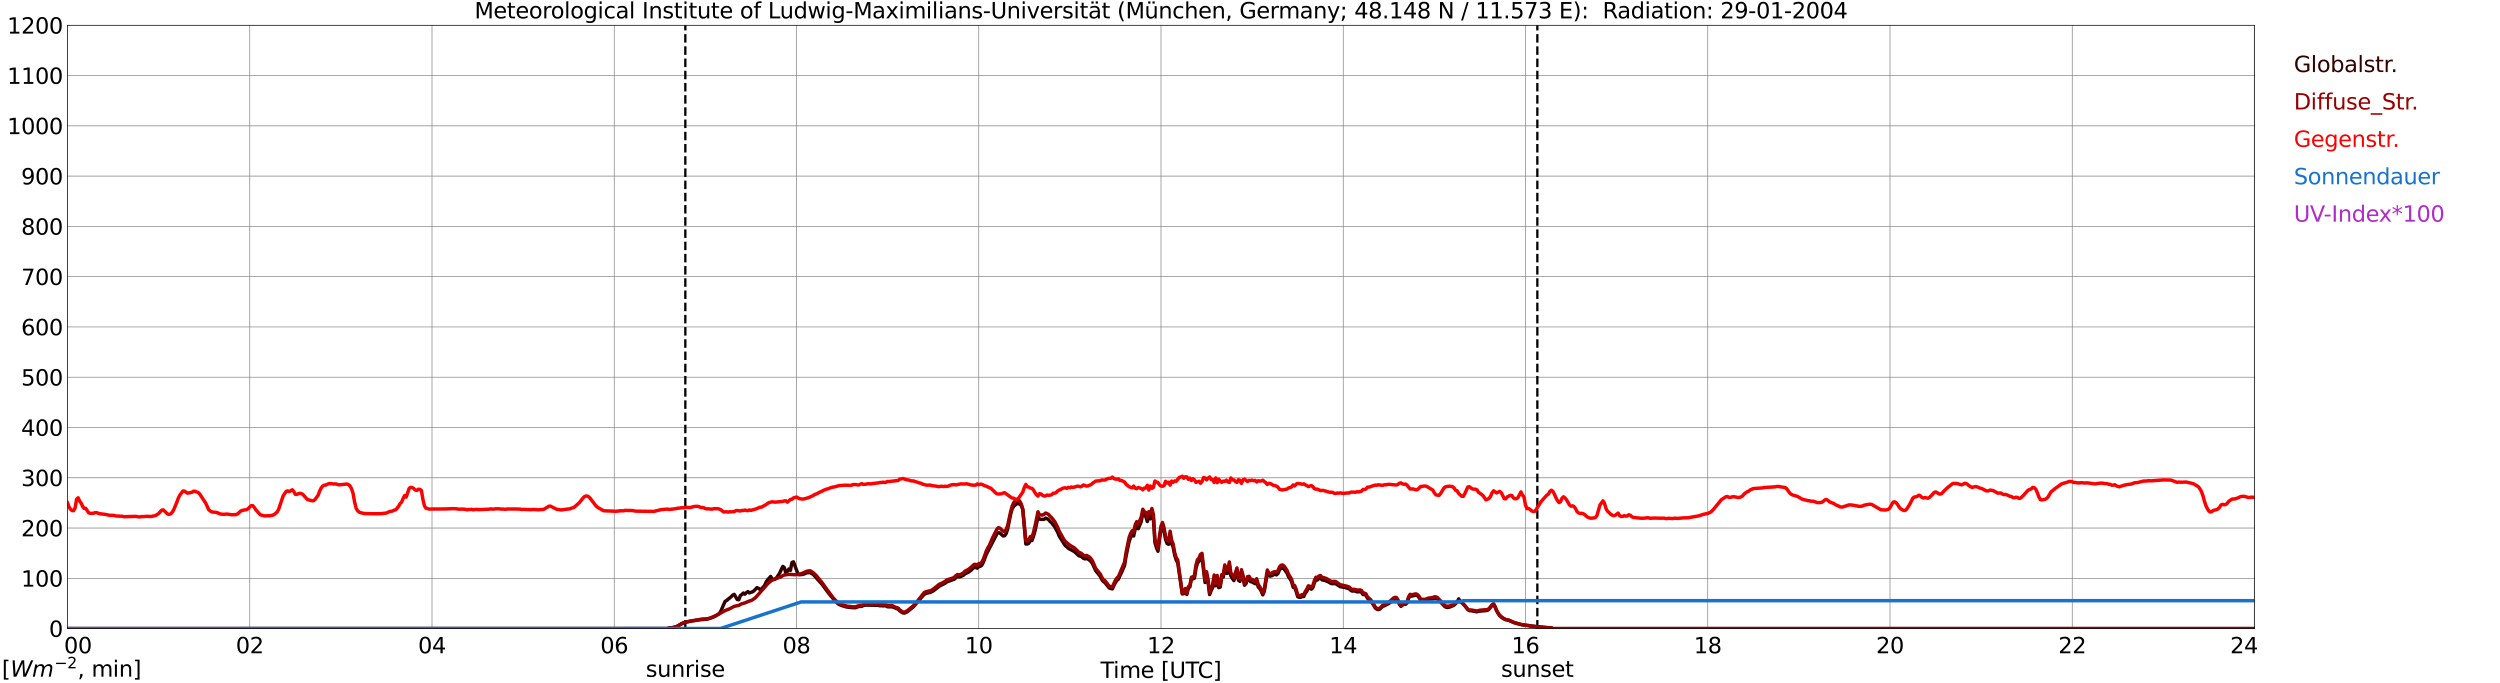 <?xml version="1.0" encoding="utf-8" standalone="no"?>
<!DOCTYPE svg PUBLIC "-//W3C//DTD SVG 1.1//EN"
  "http://www.w3.org/Graphics/SVG/1.1/DTD/svg11.dtd">
<svg xmlns:xlink="http://www.w3.org/1999/xlink" width="1085.4pt" height="296.64pt" viewBox="0 0 1085.4 296.64" xmlns="http://www.w3.org/2000/svg" version="1.1">
 <defs>
  <style type="text/css">*{stroke-linejoin: round; stroke-linecap: butt}</style>
 </defs>
 <g id="figure_1">
  <g id="patch_1">
   <path d="M 0 296.64 
L 1085.4 296.64 
L 1085.4 0 
L 0 0 
z
" style="fill: #ffffff"/>
  </g>
  <g id="axes_1">
   <g id="patch_2">
    <path d="M 29.306 272.909 
L 978.814 272.909 
L 978.814 10.976 
L 29.306 10.976 
z
" style="fill: #ffffff"/>
   </g>
   <g id="patch_3">
    <path d="M 978.814 272.909 
L 978.814 272.909 
L 978.814 10.976 
L 978.814 10.976 
z
" clip-path="url(#p26095fa87a)" style="fill: #d3d3d3; opacity: 0.25; stroke: #d3d3d3; stroke-linejoin: miter"/>
   </g>
   <g id="matplotlib.axis_1">
    <g id="xtick_1">
     <g id="line2d_1">
      <path d="M 29.306 272.909 
L 29.306 10.976 
" clip-path="url(#p26095fa87a)" style="fill: none; stroke: #808080; stroke-width: 0.3; stroke-linecap: square"/>
     </g>
     <g id="line2d_2"/>
     <g id="text_1">
      <!--    00 -->
      <g transform="translate(18.733 283.627) scale(0.095 -0.095)">
       <defs>
        <path id="DejaVuSans-20" transform="scale(0.016)"/>
        <path id="DejaVuSans-30" d="M 2034 4250 
Q 1547 4250 1301 3770 
Q 1056 3291 1056 2328 
Q 1056 1369 1301 889 
Q 1547 409 2034 409 
Q 2525 409 2770 889 
Q 3016 1369 3016 2328 
Q 3016 3291 2770 3770 
Q 2525 4250 2034 4250 
z
M 2034 4750 
Q 2819 4750 3233 4129 
Q 3647 3509 3647 2328 
Q 3647 1150 3233 529 
Q 2819 -91 2034 -91 
Q 1250 -91 836 529 
Q 422 1150 422 2328 
Q 422 3509 836 4129 
Q 1250 4750 2034 4750 
z
" transform="scale(0.016)"/>
       </defs>
       <use xlink:href="#DejaVuSans-20"/>
       <use xlink:href="#DejaVuSans-20" transform="translate(31.787 0)"/>
       <use xlink:href="#DejaVuSans-20" transform="translate(63.574 0)"/>
       <use xlink:href="#DejaVuSans-30" transform="translate(95.361 0)"/>
       <use xlink:href="#DejaVuSans-30" transform="translate(158.984 0)"/>
      </g>
     </g>
    </g>
    <g id="xtick_2">
     <g id="line2d_3">
      <path d="M 108.431 272.909 
L 108.431 10.976 
" clip-path="url(#p26095fa87a)" style="fill: none; stroke: #808080; stroke-width: 0.3; stroke-linecap: square"/>
     </g>
     <g id="line2d_4"/>
     <g id="text_2">
      <!-- 02 -->
      <g transform="translate(102.387 283.627) scale(0.095 -0.095)">
       <defs>
        <path id="DejaVuSans-32" d="M 1228 531 
L 3431 531 
L 3431 0 
L 469 0 
L 469 531 
Q 828 903 1448 1529 
Q 2069 2156 2228 2338 
Q 2531 2678 2651 2914 
Q 2772 3150 2772 3378 
Q 2772 3750 2511 3984 
Q 2250 4219 1831 4219 
Q 1534 4219 1204 4116 
Q 875 4013 500 3803 
L 500 4441 
Q 881 4594 1212 4672 
Q 1544 4750 1819 4750 
Q 2544 4750 2975 4387 
Q 3406 4025 3406 3419 
Q 3406 3131 3298 2873 
Q 3191 2616 2906 2266 
Q 2828 2175 2409 1742 
Q 1991 1309 1228 531 
z
" transform="scale(0.016)"/>
       </defs>
       <use xlink:href="#DejaVuSans-30"/>
       <use xlink:href="#DejaVuSans-32" transform="translate(63.623 0)"/>
      </g>
     </g>
    </g>
    <g id="xtick_3">
     <g id="line2d_5">
      <path d="M 187.557 272.909 
L 187.557 10.976 
" clip-path="url(#p26095fa87a)" style="fill: none; stroke: #808080; stroke-width: 0.3; stroke-linecap: square"/>
     </g>
     <g id="line2d_6"/>
     <g id="text_3">
      <!-- 04 -->
      <g transform="translate(181.513 283.627) scale(0.095 -0.095)">
       <defs>
        <path id="DejaVuSans-34" d="M 2419 4116 
L 825 1625 
L 2419 1625 
L 2419 4116 
z
M 2253 4666 
L 3047 4666 
L 3047 1625 
L 3713 1625 
L 3713 1100 
L 3047 1100 
L 3047 0 
L 2419 0 
L 2419 1100 
L 313 1100 
L 313 1709 
L 2253 4666 
z
" transform="scale(0.016)"/>
       </defs>
       <use xlink:href="#DejaVuSans-30"/>
       <use xlink:href="#DejaVuSans-34" transform="translate(63.623 0)"/>
      </g>
     </g>
    </g>
    <g id="xtick_4">
     <g id="line2d_7">
      <path d="M 266.683 272.909 
L 266.683 10.976 
" clip-path="url(#p26095fa87a)" style="fill: none; stroke: #808080; stroke-width: 0.3; stroke-linecap: square"/>
     </g>
     <g id="line2d_8"/>
     <g id="text_4">
      <!-- 06 -->
      <g transform="translate(260.638 283.627) scale(0.095 -0.095)">
       <defs>
        <path id="DejaVuSans-36" d="M 2113 2584 
Q 1688 2584 1439 2293 
Q 1191 2003 1191 1497 
Q 1191 994 1439 701 
Q 1688 409 2113 409 
Q 2538 409 2786 701 
Q 3034 994 3034 1497 
Q 3034 2003 2786 2293 
Q 2538 2584 2113 2584 
z
M 3366 4563 
L 3366 3988 
Q 3128 4100 2886 4159 
Q 2644 4219 2406 4219 
Q 1781 4219 1451 3797 
Q 1122 3375 1075 2522 
Q 1259 2794 1537 2939 
Q 1816 3084 2150 3084 
Q 2853 3084 3261 2657 
Q 3669 2231 3669 1497 
Q 3669 778 3244 343 
Q 2819 -91 2113 -91 
Q 1303 -91 875 529 
Q 447 1150 447 2328 
Q 447 3434 972 4092 
Q 1497 4750 2381 4750 
Q 2619 4750 2861 4703 
Q 3103 4656 3366 4563 
z
" transform="scale(0.016)"/>
       </defs>
       <use xlink:href="#DejaVuSans-30"/>
       <use xlink:href="#DejaVuSans-36" transform="translate(63.623 0)"/>
      </g>
     </g>
    </g>
    <g id="xtick_5">
     <g id="line2d_9">
      <path d="M 345.808 272.909 
L 345.808 10.976 
" clip-path="url(#p26095fa87a)" style="fill: none; stroke: #808080; stroke-width: 0.3; stroke-linecap: square"/>
     </g>
     <g id="line2d_10"/>
     <g id="text_5">
      <!-- 08 -->
      <g transform="translate(339.764 283.627) scale(0.095 -0.095)">
       <defs>
        <path id="DejaVuSans-38" d="M 2034 2216 
Q 1584 2216 1326 1975 
Q 1069 1734 1069 1313 
Q 1069 891 1326 650 
Q 1584 409 2034 409 
Q 2484 409 2743 651 
Q 3003 894 3003 1313 
Q 3003 1734 2745 1975 
Q 2488 2216 2034 2216 
z
M 1403 2484 
Q 997 2584 770 2862 
Q 544 3141 544 3541 
Q 544 4100 942 4425 
Q 1341 4750 2034 4750 
Q 2731 4750 3128 4425 
Q 3525 4100 3525 3541 
Q 3525 3141 3298 2862 
Q 3072 2584 2669 2484 
Q 3125 2378 3379 2068 
Q 3634 1759 3634 1313 
Q 3634 634 3220 271 
Q 2806 -91 2034 -91 
Q 1263 -91 848 271 
Q 434 634 434 1313 
Q 434 1759 690 2068 
Q 947 2378 1403 2484 
z
M 1172 3481 
Q 1172 3119 1398 2916 
Q 1625 2713 2034 2713 
Q 2441 2713 2670 2916 
Q 2900 3119 2900 3481 
Q 2900 3844 2670 4047 
Q 2441 4250 2034 4250 
Q 1625 4250 1398 4047 
Q 1172 3844 1172 3481 
z
" transform="scale(0.016)"/>
       </defs>
       <use xlink:href="#DejaVuSans-30"/>
       <use xlink:href="#DejaVuSans-38" transform="translate(63.623 0)"/>
      </g>
     </g>
    </g>
    <g id="xtick_6">
     <g id="line2d_11">
      <path d="M 424.934 272.909 
L 424.934 10.976 
" clip-path="url(#p26095fa87a)" style="fill: none; stroke: #808080; stroke-width: 0.3; stroke-linecap: square"/>
     </g>
     <g id="line2d_12"/>
     <g id="text_6">
      <!-- 10 -->
      <g transform="translate(418.89 283.627) scale(0.095 -0.095)">
       <defs>
        <path id="DejaVuSans-31" d="M 794 531 
L 1825 531 
L 1825 4091 
L 703 3866 
L 703 4441 
L 1819 4666 
L 2450 4666 
L 2450 531 
L 3481 531 
L 3481 0 
L 794 0 
L 794 531 
z
" transform="scale(0.016)"/>
       </defs>
       <use xlink:href="#DejaVuSans-31"/>
       <use xlink:href="#DejaVuSans-30" transform="translate(63.623 0)"/>
      </g>
     </g>
    </g>
    <g id="xtick_7">
     <g id="line2d_13">
      <path d="M 504.06 272.909 
L 504.06 10.976 
" clip-path="url(#p26095fa87a)" style="fill: none; stroke: #808080; stroke-width: 0.3; stroke-linecap: square"/>
     </g>
     <g id="line2d_14"/>
     <g id="text_7">
      <!-- 12 -->
      <g transform="translate(498.015 283.627) scale(0.095 -0.095)">
       <use xlink:href="#DejaVuSans-31"/>
       <use xlink:href="#DejaVuSans-32" transform="translate(63.623 0)"/>
      </g>
     </g>
    </g>
    <g id="xtick_8">
     <g id="line2d_15">
      <path d="M 583.185 272.909 
L 583.185 10.976 
" clip-path="url(#p26095fa87a)" style="fill: none; stroke: #808080; stroke-width: 0.3; stroke-linecap: square"/>
     </g>
     <g id="line2d_16"/>
     <g id="text_8">
      <!-- 14 -->
      <g transform="translate(577.141 283.627) scale(0.095 -0.095)">
       <use xlink:href="#DejaVuSans-31"/>
       <use xlink:href="#DejaVuSans-34" transform="translate(63.623 0)"/>
      </g>
     </g>
    </g>
    <g id="xtick_9">
     <g id="line2d_17">
      <path d="M 662.311 272.909 
L 662.311 10.976 
" clip-path="url(#p26095fa87a)" style="fill: none; stroke: #808080; stroke-width: 0.3; stroke-linecap: square"/>
     </g>
     <g id="line2d_18"/>
     <g id="text_9">
      <!-- 16 -->
      <g transform="translate(656.267 283.627) scale(0.095 -0.095)">
       <use xlink:href="#DejaVuSans-31"/>
       <use xlink:href="#DejaVuSans-36" transform="translate(63.623 0)"/>
      </g>
     </g>
    </g>
    <g id="xtick_10">
     <g id="line2d_19">
      <path d="M 741.437 272.909 
L 741.437 10.976 
" clip-path="url(#p26095fa87a)" style="fill: none; stroke: #808080; stroke-width: 0.3; stroke-linecap: square"/>
     </g>
     <g id="line2d_20"/>
     <g id="text_10">
      <!-- 18 -->
      <g transform="translate(735.392 283.627) scale(0.095 -0.095)">
       <use xlink:href="#DejaVuSans-31"/>
       <use xlink:href="#DejaVuSans-38" transform="translate(63.623 0)"/>
      </g>
     </g>
    </g>
    <g id="xtick_11">
     <g id="line2d_21">
      <path d="M 820.562 272.909 
L 820.562 10.976 
" clip-path="url(#p26095fa87a)" style="fill: none; stroke: #808080; stroke-width: 0.3; stroke-linecap: square"/>
     </g>
     <g id="line2d_22"/>
     <g id="text_11">
      <!-- 20 -->
      <g transform="translate(814.518 283.627) scale(0.095 -0.095)">
       <use xlink:href="#DejaVuSans-32"/>
       <use xlink:href="#DejaVuSans-30" transform="translate(63.623 0)"/>
      </g>
     </g>
    </g>
    <g id="xtick_12">
     <g id="line2d_23">
      <path d="M 899.688 272.909 
L 899.688 10.976 
" clip-path="url(#p26095fa87a)" style="fill: none; stroke: #808080; stroke-width: 0.3; stroke-linecap: square"/>
     </g>
     <g id="line2d_24"/>
     <g id="text_12">
      <!-- 22 -->
      <g transform="translate(893.644 283.627) scale(0.095 -0.095)">
       <use xlink:href="#DejaVuSans-32"/>
       <use xlink:href="#DejaVuSans-32" transform="translate(63.623 0)"/>
      </g>
     </g>
    </g>
    <g id="xtick_13">
     <g id="line2d_25">
      <path d="M 978.814 272.909 
L 978.814 10.976 
" clip-path="url(#p26095fa87a)" style="fill: none; stroke: #808080; stroke-width: 0.3; stroke-linecap: square"/>
     </g>
     <g id="line2d_26"/>
     <g id="text_13">
      <!-- 24    -->
      <g transform="translate(968.241 283.627) scale(0.095 -0.095)">
       <use xlink:href="#DejaVuSans-32"/>
       <use xlink:href="#DejaVuSans-34" transform="translate(63.623 0)"/>
       <use xlink:href="#DejaVuSans-20" transform="translate(127.246 0)"/>
       <use xlink:href="#DejaVuSans-20" transform="translate(159.033 0)"/>
       <use xlink:href="#DejaVuSans-20" transform="translate(190.82 0)"/>
      </g>
     </g>
    </g>
    <g id="text_14">
     <!-- Time [UTC] -->
     <g transform="translate(477.806 294.322) scale(0.095 -0.095)">
      <defs>
       <path id="DejaVuSans-54" d="M -19 4666 
L 3928 4666 
L 3928 4134 
L 2272 4134 
L 2272 0 
L 1638 0 
L 1638 4134 
L -19 4134 
L -19 4666 
z
" transform="scale(0.016)"/>
       <path id="DejaVuSans-69" d="M 603 3500 
L 1178 3500 
L 1178 0 
L 603 0 
L 603 3500 
z
M 603 4863 
L 1178 4863 
L 1178 4134 
L 603 4134 
L 603 4863 
z
" transform="scale(0.016)"/>
       <path id="DejaVuSans-6d" d="M 3328 2828 
Q 3544 3216 3844 3400 
Q 4144 3584 4550 3584 
Q 5097 3584 5394 3201 
Q 5691 2819 5691 2113 
L 5691 0 
L 5113 0 
L 5113 2094 
Q 5113 2597 4934 2840 
Q 4756 3084 4391 3084 
Q 3944 3084 3684 2787 
Q 3425 2491 3425 1978 
L 3425 0 
L 2847 0 
L 2847 2094 
Q 2847 2600 2669 2842 
Q 2491 3084 2119 3084 
Q 1678 3084 1418 2786 
Q 1159 2488 1159 1978 
L 1159 0 
L 581 0 
L 581 3500 
L 1159 3500 
L 1159 2956 
Q 1356 3278 1631 3431 
Q 1906 3584 2284 3584 
Q 2666 3584 2933 3390 
Q 3200 3197 3328 2828 
z
" transform="scale(0.016)"/>
       <path id="DejaVuSans-65" d="M 3597 1894 
L 3597 1613 
L 953 1613 
Q 991 1019 1311 708 
Q 1631 397 2203 397 
Q 2534 397 2845 478 
Q 3156 559 3463 722 
L 3463 178 
Q 3153 47 2828 -22 
Q 2503 -91 2169 -91 
Q 1331 -91 842 396 
Q 353 884 353 1716 
Q 353 2575 817 3079 
Q 1281 3584 2069 3584 
Q 2775 3584 3186 3129 
Q 3597 2675 3597 1894 
z
M 3022 2063 
Q 3016 2534 2758 2815 
Q 2500 3097 2075 3097 
Q 1594 3097 1305 2825 
Q 1016 2553 972 2059 
L 3022 2063 
z
" transform="scale(0.016)"/>
       <path id="DejaVuSans-5b" d="M 550 4863 
L 1875 4863 
L 1875 4416 
L 1125 4416 
L 1125 -397 
L 1875 -397 
L 1875 -844 
L 550 -844 
L 550 4863 
z
" transform="scale(0.016)"/>
       <path id="DejaVuSans-55" d="M 556 4666 
L 1191 4666 
L 1191 1831 
Q 1191 1081 1462 751 
Q 1734 422 2344 422 
Q 2950 422 3222 751 
Q 3494 1081 3494 1831 
L 3494 4666 
L 4128 4666 
L 4128 1753 
Q 4128 841 3676 375 
Q 3225 -91 2344 -91 
Q 1459 -91 1007 375 
Q 556 841 556 1753 
L 556 4666 
z
" transform="scale(0.016)"/>
       <path id="DejaVuSans-43" d="M 4122 4306 
L 4122 3641 
Q 3803 3938 3442 4084 
Q 3081 4231 2675 4231 
Q 1875 4231 1450 3742 
Q 1025 3253 1025 2328 
Q 1025 1406 1450 917 
Q 1875 428 2675 428 
Q 3081 428 3442 575 
Q 3803 722 4122 1019 
L 4122 359 
Q 3791 134 3420 21 
Q 3050 -91 2638 -91 
Q 1578 -91 968 557 
Q 359 1206 359 2328 
Q 359 3453 968 4101 
Q 1578 4750 2638 4750 
Q 3056 4750 3426 4639 
Q 3797 4528 4122 4306 
z
" transform="scale(0.016)"/>
       <path id="DejaVuSans-5d" d="M 1947 4863 
L 1947 -844 
L 622 -844 
L 622 -397 
L 1369 -397 
L 1369 4416 
L 622 4416 
L 622 4863 
L 1947 4863 
z
" transform="scale(0.016)"/>
      </defs>
      <use xlink:href="#DejaVuSans-54"/>
      <use xlink:href="#DejaVuSans-69" transform="translate(57.959 0)"/>
      <use xlink:href="#DejaVuSans-6d" transform="translate(85.742 0)"/>
      <use xlink:href="#DejaVuSans-65" transform="translate(183.154 0)"/>
      <use xlink:href="#DejaVuSans-20" transform="translate(244.678 0)"/>
      <use xlink:href="#DejaVuSans-5b" transform="translate(276.465 0)"/>
      <use xlink:href="#DejaVuSans-55" transform="translate(315.479 0)"/>
      <use xlink:href="#DejaVuSans-54" transform="translate(388.672 0)"/>
      <use xlink:href="#DejaVuSans-43" transform="translate(443.881 0)"/>
      <use xlink:href="#DejaVuSans-5d" transform="translate(513.705 0)"/>
     </g>
    </g>
   </g>
   <g id="matplotlib.axis_2">
    <g id="ytick_1">
     <g id="line2d_27">
      <path d="M 29.306 272.909 
L 978.814 272.909 
" clip-path="url(#p26095fa87a)" style="fill: none; stroke: #808080; stroke-width: 0.3; stroke-linecap: square"/>
     </g>
     <g id="line2d_28"/>
     <g id="text_15">
      <!-- 0 -->
      <g transform="translate(21.261 276.518) scale(0.095 -0.095)">
       <use xlink:href="#DejaVuSans-30"/>
      </g>
     </g>
    </g>
    <g id="ytick_2">
     <g id="line2d_29">
      <path d="M 29.306 251.081 
L 978.814 251.081 
" clip-path="url(#p26095fa87a)" style="fill: none; stroke: #808080; stroke-width: 0.3; stroke-linecap: square"/>
     </g>
     <g id="line2d_30"/>
     <g id="text_16">
      <!-- 100 -->
      <g transform="translate(9.173 254.69) scale(0.095 -0.095)">
       <use xlink:href="#DejaVuSans-31"/>
       <use xlink:href="#DejaVuSans-30" transform="translate(63.623 0)"/>
       <use xlink:href="#DejaVuSans-30" transform="translate(127.246 0)"/>
      </g>
     </g>
    </g>
    <g id="ytick_3">
     <g id="line2d_31">
      <path d="M 29.306 229.253 
L 978.814 229.253 
" clip-path="url(#p26095fa87a)" style="fill: none; stroke: #808080; stroke-width: 0.3; stroke-linecap: square"/>
     </g>
     <g id="line2d_32"/>
     <g id="text_17">
      <!-- 200 -->
      <g transform="translate(9.173 232.863) scale(0.095 -0.095)">
       <use xlink:href="#DejaVuSans-32"/>
       <use xlink:href="#DejaVuSans-30" transform="translate(63.623 0)"/>
       <use xlink:href="#DejaVuSans-30" transform="translate(127.246 0)"/>
      </g>
     </g>
    </g>
    <g id="ytick_4">
     <g id="line2d_33">
      <path d="M 29.306 207.426 
L 978.814 207.426 
" clip-path="url(#p26095fa87a)" style="fill: none; stroke: #808080; stroke-width: 0.3; stroke-linecap: square"/>
     </g>
     <g id="line2d_34"/>
     <g id="text_18">
      <!-- 300 -->
      <g transform="translate(9.173 211.035) scale(0.095 -0.095)">
       <defs>
        <path id="DejaVuSans-33" d="M 2597 2516 
Q 3050 2419 3304 2112 
Q 3559 1806 3559 1356 
Q 3559 666 3084 287 
Q 2609 -91 1734 -91 
Q 1441 -91 1130 -33 
Q 819 25 488 141 
L 488 750 
Q 750 597 1062 519 
Q 1375 441 1716 441 
Q 2309 441 2620 675 
Q 2931 909 2931 1356 
Q 2931 1769 2642 2001 
Q 2353 2234 1838 2234 
L 1294 2234 
L 1294 2753 
L 1863 2753 
Q 2328 2753 2575 2939 
Q 2822 3125 2822 3475 
Q 2822 3834 2567 4026 
Q 2313 4219 1838 4219 
Q 1578 4219 1281 4162 
Q 984 4106 628 3988 
L 628 4550 
Q 988 4650 1302 4700 
Q 1616 4750 1894 4750 
Q 2613 4750 3031 4423 
Q 3450 4097 3450 3541 
Q 3450 3153 3228 2886 
Q 3006 2619 2597 2516 
z
" transform="scale(0.016)"/>
       </defs>
       <use xlink:href="#DejaVuSans-33"/>
       <use xlink:href="#DejaVuSans-30" transform="translate(63.623 0)"/>
       <use xlink:href="#DejaVuSans-30" transform="translate(127.246 0)"/>
      </g>
     </g>
    </g>
    <g id="ytick_5">
     <g id="line2d_35">
      <path d="M 29.306 185.598 
L 978.814 185.598 
" clip-path="url(#p26095fa87a)" style="fill: none; stroke: #808080; stroke-width: 0.3; stroke-linecap: square"/>
     </g>
     <g id="line2d_36"/>
     <g id="text_19">
      <!-- 400 -->
      <g transform="translate(9.173 189.207) scale(0.095 -0.095)">
       <use xlink:href="#DejaVuSans-34"/>
       <use xlink:href="#DejaVuSans-30" transform="translate(63.623 0)"/>
       <use xlink:href="#DejaVuSans-30" transform="translate(127.246 0)"/>
      </g>
     </g>
    </g>
    <g id="ytick_6">
     <g id="line2d_37">
      <path d="M 29.306 163.77 
L 978.814 163.77 
" clip-path="url(#p26095fa87a)" style="fill: none; stroke: #808080; stroke-width: 0.3; stroke-linecap: square"/>
     </g>
     <g id="line2d_38"/>
     <g id="text_20">
      <!-- 500 -->
      <g transform="translate(9.173 167.379) scale(0.095 -0.095)">
       <defs>
        <path id="DejaVuSans-35" d="M 691 4666 
L 3169 4666 
L 3169 4134 
L 1269 4134 
L 1269 2991 
Q 1406 3038 1543 3061 
Q 1681 3084 1819 3084 
Q 2600 3084 3056 2656 
Q 3513 2228 3513 1497 
Q 3513 744 3044 326 
Q 2575 -91 1722 -91 
Q 1428 -91 1123 -41 
Q 819 9 494 109 
L 494 744 
Q 775 591 1075 516 
Q 1375 441 1709 441 
Q 2250 441 2565 725 
Q 2881 1009 2881 1497 
Q 2881 1984 2565 2268 
Q 2250 2553 1709 2553 
Q 1456 2553 1204 2497 
Q 953 2441 691 2322 
L 691 4666 
z
" transform="scale(0.016)"/>
       </defs>
       <use xlink:href="#DejaVuSans-35"/>
       <use xlink:href="#DejaVuSans-30" transform="translate(63.623 0)"/>
       <use xlink:href="#DejaVuSans-30" transform="translate(127.246 0)"/>
      </g>
     </g>
    </g>
    <g id="ytick_7">
     <g id="line2d_39">
      <path d="M 29.306 141.942 
L 978.814 141.942 
" clip-path="url(#p26095fa87a)" style="fill: none; stroke: #808080; stroke-width: 0.3; stroke-linecap: square"/>
     </g>
     <g id="line2d_40"/>
     <g id="text_21">
      <!-- 600 -->
      <g transform="translate(9.173 145.551) scale(0.095 -0.095)">
       <use xlink:href="#DejaVuSans-36"/>
       <use xlink:href="#DejaVuSans-30" transform="translate(63.623 0)"/>
       <use xlink:href="#DejaVuSans-30" transform="translate(127.246 0)"/>
      </g>
     </g>
    </g>
    <g id="ytick_8">
     <g id="line2d_41">
      <path d="M 29.306 120.114 
L 978.814 120.114 
" clip-path="url(#p26095fa87a)" style="fill: none; stroke: #808080; stroke-width: 0.3; stroke-linecap: square"/>
     </g>
     <g id="line2d_42"/>
     <g id="text_22">
      <!-- 700 -->
      <g transform="translate(9.173 123.724) scale(0.095 -0.095)">
       <defs>
        <path id="DejaVuSans-37" d="M 525 4666 
L 3525 4666 
L 3525 4397 
L 1831 0 
L 1172 0 
L 2766 4134 
L 525 4134 
L 525 4666 
z
" transform="scale(0.016)"/>
       </defs>
       <use xlink:href="#DejaVuSans-37"/>
       <use xlink:href="#DejaVuSans-30" transform="translate(63.623 0)"/>
       <use xlink:href="#DejaVuSans-30" transform="translate(127.246 0)"/>
      </g>
     </g>
    </g>
    <g id="ytick_9">
     <g id="line2d_43">
      <path d="M 29.306 98.287 
L 978.814 98.287 
" clip-path="url(#p26095fa87a)" style="fill: none; stroke: #808080; stroke-width: 0.3; stroke-linecap: square"/>
     </g>
     <g id="line2d_44"/>
     <g id="text_23">
      <!-- 800 -->
      <g transform="translate(9.173 101.896) scale(0.095 -0.095)">
       <use xlink:href="#DejaVuSans-38"/>
       <use xlink:href="#DejaVuSans-30" transform="translate(63.623 0)"/>
       <use xlink:href="#DejaVuSans-30" transform="translate(127.246 0)"/>
      </g>
     </g>
    </g>
    <g id="ytick_10">
     <g id="line2d_45">
      <path d="M 29.306 76.459 
L 978.814 76.459 
" clip-path="url(#p26095fa87a)" style="fill: none; stroke: #808080; stroke-width: 0.3; stroke-linecap: square"/>
     </g>
     <g id="line2d_46"/>
     <g id="text_24">
      <!-- 900 -->
      <g transform="translate(9.173 80.068) scale(0.095 -0.095)">
       <defs>
        <path id="DejaVuSans-39" d="M 703 97 
L 703 672 
Q 941 559 1184 500 
Q 1428 441 1663 441 
Q 2288 441 2617 861 
Q 2947 1281 2994 2138 
Q 2813 1869 2534 1725 
Q 2256 1581 1919 1581 
Q 1219 1581 811 2004 
Q 403 2428 403 3163 
Q 403 3881 828 4315 
Q 1253 4750 1959 4750 
Q 2769 4750 3195 4129 
Q 3622 3509 3622 2328 
Q 3622 1225 3098 567 
Q 2575 -91 1691 -91 
Q 1453 -91 1209 -44 
Q 966 3 703 97 
z
M 1959 2075 
Q 2384 2075 2632 2365 
Q 2881 2656 2881 3163 
Q 2881 3666 2632 3958 
Q 2384 4250 1959 4250 
Q 1534 4250 1286 3958 
Q 1038 3666 1038 3163 
Q 1038 2656 1286 2365 
Q 1534 2075 1959 2075 
z
" transform="scale(0.016)"/>
       </defs>
       <use xlink:href="#DejaVuSans-39"/>
       <use xlink:href="#DejaVuSans-30" transform="translate(63.623 0)"/>
       <use xlink:href="#DejaVuSans-30" transform="translate(127.246 0)"/>
      </g>
     </g>
    </g>
    <g id="ytick_11">
     <g id="line2d_47">
      <path d="M 29.306 54.631 
L 978.814 54.631 
" clip-path="url(#p26095fa87a)" style="fill: none; stroke: #808080; stroke-width: 0.3; stroke-linecap: square"/>
     </g>
     <g id="line2d_48"/>
     <g id="text_25">
      <!-- 1000 -->
      <g transform="translate(3.128 58.24) scale(0.095 -0.095)">
       <use xlink:href="#DejaVuSans-31"/>
       <use xlink:href="#DejaVuSans-30" transform="translate(63.623 0)"/>
       <use xlink:href="#DejaVuSans-30" transform="translate(127.246 0)"/>
       <use xlink:href="#DejaVuSans-30" transform="translate(190.869 0)"/>
      </g>
     </g>
    </g>
    <g id="ytick_12">
     <g id="line2d_49">
      <path d="M 29.306 32.803 
L 978.814 32.803 
" clip-path="url(#p26095fa87a)" style="fill: none; stroke: #808080; stroke-width: 0.3; stroke-linecap: square"/>
     </g>
     <g id="line2d_50"/>
     <g id="text_26">
      <!-- 1100 -->
      <g transform="translate(3.128 36.413) scale(0.095 -0.095)">
       <use xlink:href="#DejaVuSans-31"/>
       <use xlink:href="#DejaVuSans-31" transform="translate(63.623 0)"/>
       <use xlink:href="#DejaVuSans-30" transform="translate(127.246 0)"/>
       <use xlink:href="#DejaVuSans-30" transform="translate(190.869 0)"/>
      </g>
     </g>
    </g>
    <g id="ytick_13">
     <g id="line2d_51">
      <path d="M 29.306 10.976 
L 978.814 10.976 
" clip-path="url(#p26095fa87a)" style="fill: none; stroke: #808080; stroke-width: 0.3; stroke-linecap: square"/>
     </g>
     <g id="line2d_52"/>
     <g id="text_27">
      <!-- 1200 -->
      <g transform="translate(3.128 14.585) scale(0.095 -0.095)">
       <use xlink:href="#DejaVuSans-31"/>
       <use xlink:href="#DejaVuSans-32" transform="translate(63.623 0)"/>
       <use xlink:href="#DejaVuSans-30" transform="translate(127.246 0)"/>
       <use xlink:href="#DejaVuSans-30" transform="translate(190.869 0)"/>
      </g>
     </g>
    </g>
   </g>
   <g id="line2d_53">
    <path d="M 297.542 272.909 
L 297.542 10.976 
" clip-path="url(#p26095fa87a)" style="fill: none; stroke-dasharray: 3.7,1.6; stroke-dashoffset: 0; stroke: #000000"/>
   </g>
   <g id="line2d_54">
    <path d="M 667.454 272.909 
L 667.454 10.976 
" clip-path="url(#p26095fa87a)" style="fill: none; stroke-dasharray: 3.7,1.6; stroke-dashoffset: 0; stroke: #000000"/>
   </g>
   <g id="line2d_55">
    <path d="M 29.306 272.909 
L 289.761 272.909 
L 290.42 272.627 
L 292.399 272.422 
L 293.717 272.014 
L 297.014 270.294 
L 299.652 269.72 
L 302.289 269.309 
L 303.608 269.104 
L 306.905 268.818 
L 308.224 268.449 
L 310.202 267.672 
L 312.18 266.485 
L 312.839 265.583 
L 314.818 261.078 
L 315.477 260.709 
L 317.455 259.072 
L 318.114 258.376 
L 318.774 258.048 
L 320.093 260.301 
L 320.752 260.382 
L 321.411 258.581 
L 322.071 258.129 
L 322.73 257.474 
L 323.39 257.966 
L 324.049 257.311 
L 324.708 256.861 
L 325.368 257.433 
L 326.027 257.147 
L 326.686 256.983 
L 327.346 256.492 
L 328.665 255.141 
L 329.324 255.427 
L 329.983 255.96 
L 330.643 255.674 
L 331.961 254.198 
L 332.621 252.683 
L 333.28 251.742 
L 334.599 250.267 
L 335.258 251.496 
L 335.918 251.577 
L 336.577 251.291 
L 337.236 250.758 
L 338.555 248.752 
L 339.215 247.196 
L 339.874 245.925 
L 340.533 246.416 
L 341.193 248.916 
L 342.512 247.032 
L 343.171 247.645 
L 343.83 244.247 
L 344.49 243.919 
L 346.468 249.243 
L 347.127 249.529 
L 348.446 249.407 
L 349.105 249.202 
L 350.424 248.63 
L 351.743 248.63 
L 353.062 249.365 
L 357.018 253.829 
L 358.996 256.534 
L 360.315 258.254 
L 362.293 260.587 
L 363.612 261.938 
L 364.271 262.429 
L 365.59 262.962 
L 367.568 263.536 
L 368.887 263.7 
L 370.865 263.863 
L 371.524 263.822 
L 372.843 263.289 
L 374.162 263.25 
L 374.821 262.881 
L 375.481 262.717 
L 376.799 262.717 
L 380.756 262.798 
L 381.415 262.84 
L 382.074 263.003 
L 382.734 262.962 
L 383.393 263.045 
L 384.053 263.003 
L 384.712 263.086 
L 385.371 263.453 
L 387.349 263.453 
L 389.987 264.477 
L 390.646 265.215 
L 391.965 266.075 
L 392.624 266.197 
L 393.943 265.583 
L 396.581 263.414 
L 399.878 259.605 
L 401.196 258.048 
L 402.515 257.474 
L 403.834 257.23 
L 405.153 256.573 
L 407.79 254.525 
L 410.428 253.133 
L 411.087 252.642 
L 414.384 251.413 
L 415.043 250.758 
L 415.703 250.35 
L 416.362 250.431 
L 417.022 250.389 
L 418.34 249.693 
L 419 249.079 
L 420.318 248.505 
L 421.637 247.523 
L 422.297 246.827 
L 422.956 246.416 
L 423.615 246.336 
L 424.275 246.663 
L 424.934 245.967 
L 425.593 245.886 
L 426.253 245.393 
L 426.912 244.125 
L 428.231 240.643 
L 432.847 231.715 
L 433.506 231.224 
L 434.165 231.469 
L 435.484 232.658 
L 436.144 232.617 
L 436.803 231.715 
L 437.462 229.749 
L 438.781 223.238 
L 439.44 220.904 
L 440.1 219.839 
L 440.759 219.226 
L 442.078 218.324 
L 442.737 218.979 
L 443.397 219.431 
L 444.056 221.273 
L 445.375 236.179 
L 446.034 236.179 
L 446.694 235.81 
L 447.353 234.501 
L 448.012 234.706 
L 448.672 232.944 
L 449.331 230.609 
L 450.65 224.425 
L 451.309 225.368 
L 451.969 225.49 
L 453.287 225.49 
L 453.947 224.958 
L 454.606 225.204 
L 455.266 225.654 
L 455.925 226.433 
L 456.584 227.005 
L 457.903 228.686 
L 459.222 231.141 
L 459.881 232.781 
L 462.519 236.917 
L 463.178 237.408 
L 463.838 238.063 
L 466.475 239.497 
L 468.453 241.339 
L 469.113 241.462 
L 469.772 241.83 
L 470.431 242.446 
L 471.091 242.649 
L 471.75 242.485 
L 472.409 242.773 
L 473.069 243.223 
L 473.728 243.878 
L 474.388 244.862 
L 475.706 247.77 
L 477.685 250.225 
L 478.344 251.537 
L 479.003 252.478 
L 479.663 252.888 
L 481.641 255.346 
L 482.96 255.674 
L 483.619 254.157 
L 484.278 252.93 
L 484.938 251.987 
L 485.597 251.413 
L 486.256 249.857 
L 486.916 248.588 
L 488.235 245.517 
L 488.894 241.462 
L 490.213 235.114 
L 490.872 233.313 
L 491.532 232.126 
L 492.191 232.698 
L 492.85 229.709 
L 493.51 228.522 
L 494.169 229.546 
L 495.488 226.433 
L 496.147 222.666 
L 496.807 223.606 
L 497.466 224.261 
L 498.125 226.433 
L 498.785 224.058 
L 499.444 225.246 
L 500.103 222.993 
L 500.763 225.285 
L 501.422 235.524 
L 502.082 237.777 
L 502.741 239.333 
L 503.4 234.049 
L 504.06 229.915 
L 504.719 228.234 
L 505.379 230.609 
L 506.038 234.173 
L 506.697 235.974 
L 507.357 236.301 
L 508.016 232.084 
L 508.675 235.974 
L 509.335 237.572 
L 509.994 241.012 
L 510.654 243.142 
L 511.313 244.247 
L 513.291 257.843 
L 513.95 257.76 
L 514.61 256.206 
L 515.269 258.09 
L 515.929 255.305 
L 516.588 254.814 
L 517.247 251.413 
L 517.907 251.332 
L 518.566 251.046 
L 519.226 246.91 
L 519.885 244.452 
L 520.544 243.673 
L 521.204 242.077 
L 521.863 241.872 
L 523.182 252.888 
L 523.841 249.407 
L 524.501 252.725 
L 525.16 258.129 
L 525.819 256.409 
L 526.479 255.141 
L 527.138 250.758 
L 527.797 254.32 
L 528.457 251.168 
L 529.116 255.141 
L 529.776 254.894 
L 530.435 250.514 
L 531.094 250.514 
L 531.754 246.663 
L 532.413 248.874 
L 533.073 248.833 
L 533.732 245.517 
L 534.391 250.022 
L 535.051 251.168 
L 535.71 252.07 
L 537.029 248.136 
L 537.688 251.906 
L 538.348 252.397 
L 539.007 248.302 
L 539.666 250.717 
L 540.326 254.076 
L 540.985 253.338 
L 541.644 251.537 
L 542.304 251.332 
L 542.963 252.519 
L 543.623 252.683 
L 544.941 253.421 
L 545.601 252.234 
L 546.26 254.814 
L 546.919 255.51 
L 547.579 256.656 
L 548.238 258.254 
L 548.898 256.778 
L 550.216 248.752 
L 550.876 249.898 
L 551.535 250.145 
L 552.195 249.939 
L 552.854 249.529 
L 553.513 249.365 
L 554.173 249.571 
L 554.832 248.996 
L 555.491 247.442 
L 556.151 246.785 
L 556.81 246.582 
L 557.47 246.991 
L 558.788 248.833 
L 559.448 250.431 
L 560.107 251.374 
L 560.766 252.519 
L 561.426 254.936 
L 562.085 255.141 
L 562.745 256.737 
L 563.404 259.031 
L 564.063 259.358 
L 564.723 259.317 
L 565.382 258.95 
L 566.042 258.989 
L 566.701 257.557 
L 567.36 256.697 
L 568.02 255.222 
L 568.679 255.385 
L 569.338 255.796 
L 569.998 255.1 
L 570.657 253.011 
L 571.317 251.701 
L 571.976 251.823 
L 572.635 251.127 
L 573.295 250.963 
L 573.954 251.742 
L 575.273 252.028 
L 576.592 252.561 
L 577.91 253.338 
L 578.57 253.421 
L 579.229 253.338 
L 579.889 253.421 
L 581.207 254.281 
L 581.867 254.689 
L 583.185 254.936 
L 583.845 255.017 
L 585.823 255.674 
L 586.482 256.328 
L 587.142 256.656 
L 587.801 256.534 
L 588.46 256.656 
L 589.12 256.942 
L 590.439 256.9 
L 591.098 257.066 
L 591.757 258.129 
L 592.417 258.09 
L 593.076 258.498 
L 593.736 259.81 
L 595.054 260.792 
L 596.373 262.717 
L 597.032 263.905 
L 597.692 264.437 
L 598.351 264.682 
L 599.011 264.477 
L 600.329 263.209 
L 600.989 263.045 
L 602.307 262.349 
L 602.967 262.021 
L 605.604 260.013 
L 606.264 260.013 
L 606.923 260.873 
L 607.582 262.39 
L 608.242 263.25 
L 609.561 262.226 
L 610.22 262.349 
L 610.879 261.774 
L 611.539 259.768 
L 612.198 258.703 
L 612.858 258.826 
L 614.836 258.334 
L 615.495 258.703 
L 616.154 259.522 
L 616.814 260.587 
L 618.133 260.67 
L 618.792 260.751 
L 620.111 260.177 
L 622.089 259.974 
L 622.748 259.686 
L 623.408 259.727 
L 624.067 260.013 
L 625.386 261.325 
L 627.364 263.414 
L 628.023 263.7 
L 628.683 263.7 
L 629.342 263.577 
L 630.661 263.045 
L 631.32 262.717 
L 632.639 261.366 
L 633.298 260.013 
L 633.958 260.997 
L 635.276 262.143 
L 636.595 263.78 
L 637.255 264.64 
L 637.914 265.134 
L 638.573 265.134 
L 641.211 265.625 
L 641.87 265.378 
L 643.848 265.215 
L 645.167 265.092 
L 645.827 264.97 
L 646.486 264.477 
L 647.805 262.798 
L 648.464 262.349 
L 649.123 263.577 
L 649.783 265.215 
L 650.442 266.36 
L 651.102 267.262 
L 651.761 267.917 
L 653.08 268.777 
L 653.739 269.023 
L 655.058 269.351 
L 656.377 269.925 
L 657.695 270.458 
L 660.333 271.154 
L 660.992 271.318 
L 662.311 271.481 
L 672.202 272.586 
L 673.521 272.586 
L 674.18 272.909 
L 978.154 272.909 
L 978.154 272.909 
" clip-path="url(#p26095fa87a)" style="fill: none; stroke: #330000; stroke-width: 1.5; stroke-linecap: square"/>
   </g>
   <g id="line2d_56">
    <path d="M 29.306 272.909 
L 289.761 272.909 
L 290.42 272.693 
L 291.08 272.693 
L 293.058 272.23 
L 293.717 272.062 
L 294.377 271.728 
L 295.696 270.846 
L 297.014 270.259 
L 299.652 269.67 
L 304.927 268.746 
L 306.905 268.705 
L 308.224 268.369 
L 309.543 267.864 
L 311.521 266.9 
L 314.818 265.094 
L 316.796 264.298 
L 318.774 263.248 
L 320.752 262.829 
L 322.071 262.115 
L 323.39 261.779 
L 324.708 261.192 
L 326.027 260.729 
L 326.686 260.436 
L 328.005 259.469 
L 330.643 256.49 
L 333.28 253.467 
L 334.599 252.292 
L 335.258 251.871 
L 339.215 250.361 
L 339.874 249.9 
L 340.533 249.647 
L 342.512 249.354 
L 345.149 249.523 
L 345.808 249.437 
L 346.468 249.479 
L 348.446 248.85 
L 349.765 248.219 
L 350.424 247.968 
L 351.743 247.8 
L 353.062 248.641 
L 354.38 249.857 
L 357.018 253.089 
L 358.337 254.979 
L 361.634 259.428 
L 363.612 261.611 
L 364.271 262.115 
L 367.568 263.121 
L 368.227 263.248 
L 368.887 263.248 
L 370.206 263.457 
L 371.524 263.416 
L 372.843 262.953 
L 373.502 262.829 
L 374.162 262.829 
L 374.821 262.493 
L 375.481 262.283 
L 376.14 262.366 
L 377.459 262.325 
L 378.777 262.366 
L 380.096 262.283 
L 380.756 262.407 
L 381.415 262.407 
L 382.074 262.576 
L 382.734 262.493 
L 384.712 262.619 
L 385.371 262.953 
L 387.349 262.912 
L 388.668 263.584 
L 389.987 264.045 
L 390.646 264.843 
L 391.965 265.682 
L 392.624 265.808 
L 393.943 265.136 
L 396.581 262.953 
L 398.559 260.687 
L 401.196 257.328 
L 401.856 256.951 
L 403.175 256.617 
L 403.834 256.49 
L 404.493 256.237 
L 405.812 255.272 
L 407.79 253.676 
L 409.109 253.089 
L 410.428 252.334 
L 411.087 251.747 
L 413.725 250.948 
L 414.384 250.57 
L 415.043 249.9 
L 415.703 249.437 
L 416.362 249.523 
L 417.022 249.479 
L 418.34 248.641 
L 419 247.927 
L 420.318 247.296 
L 421.637 246.248 
L 422.956 245.03 
L 423.615 245.03 
L 424.275 245.408 
L 424.934 244.694 
L 425.593 244.611 
L 426.253 244.107 
L 426.912 242.806 
L 428.231 239.154 
L 428.89 237.81 
L 429.55 236.76 
L 430.869 233.612 
L 432.847 229.709 
L 433.506 229.079 
L 434.165 229.332 
L 435.484 230.633 
L 436.144 230.716 
L 436.803 229.96 
L 437.462 228.24 
L 438.781 222.111 
L 439.44 219.719 
L 440.1 218.25 
L 440.759 217.41 
L 441.419 217.032 
L 442.078 216.905 
L 442.737 217.578 
L 443.397 218.837 
L 444.056 221.061 
L 445.375 234.745 
L 446.034 234.955 
L 446.694 234.199 
L 447.353 232.94 
L 448.012 233.276 
L 448.672 231.22 
L 449.331 228.533 
L 450.65 222.194 
L 451.309 223.539 
L 452.628 223.622 
L 453.287 223.286 
L 453.947 222.74 
L 454.606 222.993 
L 455.266 223.371 
L 455.925 224.167 
L 456.584 224.755 
L 457.903 226.435 
L 459.222 228.996 
L 459.881 230.674 
L 461.859 234.158 
L 462.519 235.081 
L 464.497 236.718 
L 466.475 237.895 
L 468.453 239.824 
L 469.113 240.034 
L 469.772 240.497 
L 470.431 241.125 
L 471.091 241.379 
L 471.75 241.125 
L 473.069 241.883 
L 473.728 242.638 
L 474.388 243.686 
L 475.706 246.794 
L 477.685 249.228 
L 478.344 250.57 
L 479.003 251.62 
L 479.663 252.039 
L 481.641 254.558 
L 482.96 254.811 
L 484.278 251.871 
L 484.938 250.906 
L 485.597 250.278 
L 488.235 244.066 
L 488.894 239.783 
L 490.213 233.361 
L 490.872 231.556 
L 491.532 230.423 
L 492.191 231.052 
L 492.85 227.819 
L 493.51 226.477 
L 494.169 227.651 
L 495.488 224.421 
L 496.147 221.103 
L 496.807 222.153 
L 497.466 222.489 
L 498.125 224.63 
L 498.785 222.111 
L 499.444 223.035 
L 500.103 220.767 
L 500.763 223.329 
L 501.422 234.199 
L 502.082 236.426 
L 502.741 238.104 
L 503.4 232.772 
L 504.06 228.406 
L 504.719 226.854 
L 505.379 229.12 
L 506.038 232.94 
L 506.697 234.662 
L 507.357 234.955 
L 508.016 230.633 
L 508.675 234.536 
L 509.335 236.173 
L 509.994 239.866 
L 510.654 242.092 
L 511.313 243.099 
L 513.291 257.455 
L 513.95 257.287 
L 514.61 255.525 
L 515.269 257.54 
L 515.929 254.685 
L 516.588 254.181 
L 517.247 250.614 
L 517.907 250.402 
L 518.566 249.857 
L 519.226 245.367 
L 519.885 243.016 
L 520.544 242.302 
L 521.204 240.665 
L 521.863 240.246 
L 523.182 251.998 
L 523.841 248.219 
L 524.501 251.662 
L 525.16 257.372 
L 525.819 255.357 
L 526.479 253.93 
L 527.138 249.647 
L 527.797 253.257 
L 528.457 249.857 
L 529.116 254.054 
L 529.776 253.971 
L 530.435 249.479 
L 531.094 249.479 
L 531.754 245.281 
L 532.413 247.549 
L 533.073 247.423 
L 533.732 243.98 
L 534.391 248.724 
L 535.71 250.738 
L 537.029 246.582 
L 537.688 250.823 
L 538.348 251.326 
L 539.007 247.34 
L 539.666 249.815 
L 540.326 253.384 
L 540.985 252.417 
L 541.644 250.361 
L 542.304 250.193 
L 542.963 251.494 
L 543.623 251.537 
L 544.941 252.461 
L 545.601 251.243 
L 546.26 253.761 
L 546.919 254.685 
L 547.579 255.903 
L 548.238 257.496 
L 548.898 255.903 
L 550.216 247.464 
L 550.876 248.809 
L 551.535 249.018 
L 552.195 248.765 
L 552.854 248.346 
L 553.513 248.178 
L 554.173 248.346 
L 554.832 247.717 
L 555.491 246.163 
L 556.151 245.408 
L 556.81 245.281 
L 557.47 245.703 
L 558.788 247.632 
L 559.448 249.311 
L 560.766 251.494 
L 561.426 253.971 
L 562.085 254.222 
L 562.745 255.818 
L 563.404 258.295 
L 564.063 258.546 
L 564.723 258.588 
L 565.382 258.127 
L 566.042 258.254 
L 566.701 256.782 
L 567.36 255.776 
L 568.02 254.349 
L 568.679 254.517 
L 569.338 254.894 
L 569.998 254.222 
L 570.657 251.998 
L 571.317 250.614 
L 571.976 250.738 
L 572.635 250.068 
L 573.295 249.857 
L 573.954 250.697 
L 574.613 250.738 
L 575.932 251.201 
L 577.251 251.998 
L 577.91 252.417 
L 578.57 252.461 
L 579.229 252.375 
L 579.889 252.461 
L 581.867 253.844 
L 584.504 254.434 
L 585.823 254.894 
L 586.482 255.567 
L 587.142 255.944 
L 587.801 255.859 
L 588.46 255.944 
L 589.12 256.195 
L 590.439 256.112 
L 591.098 256.322 
L 591.757 257.455 
L 592.417 257.496 
L 593.076 257.874 
L 593.736 259.218 
L 595.054 260.31 
L 596.373 262.283 
L 597.032 263.499 
L 597.692 264.045 
L 598.351 264.256 
L 599.011 264.088 
L 599.67 263.499 
L 600.329 262.744 
L 601.648 262.239 
L 603.626 260.897 
L 604.945 259.679 
L 605.604 259.345 
L 606.264 259.428 
L 606.923 260.393 
L 607.582 261.947 
L 608.242 262.87 
L 609.561 261.82 
L 610.22 261.862 
L 610.879 261.233 
L 611.539 259.133 
L 612.198 258.042 
L 612.858 258.169 
L 613.517 258.127 
L 614.176 257.917 
L 614.836 257.832 
L 615.495 258.21 
L 616.154 258.965 
L 616.814 260.142 
L 618.792 260.225 
L 620.111 259.679 
L 622.089 259.428 
L 622.748 259.092 
L 623.408 259.133 
L 624.067 259.428 
L 627.364 262.953 
L 628.023 263.206 
L 629.342 263.121 
L 630.661 262.576 
L 631.32 262.198 
L 631.98 261.528 
L 633.298 260.897 
L 634.617 261.652 
L 635.936 262.87 
L 637.255 264.507 
L 637.914 264.926 
L 638.573 264.802 
L 641.211 265.263 
L 642.53 264.926 
L 645.827 264.634 
L 646.486 264.213 
L 647.805 262.534 
L 648.464 262.115 
L 649.123 263.416 
L 649.783 265.012 
L 650.442 266.186 
L 651.102 267.109 
L 652.42 268.242 
L 653.739 268.956 
L 655.058 269.209 
L 656.377 269.796 
L 657.036 270.132 
L 660.333 271.097 
L 662.97 271.516 
L 663.63 271.56 
L 664.289 271.811 
L 664.949 271.937 
L 665.608 271.937 
L 666.927 272.106 
L 672.202 272.483 
L 672.861 272.608 
L 673.521 272.525 
L 674.18 272.909 
L 978.154 272.909 
L 978.154 272.909 
" clip-path="url(#p26095fa87a)" style="fill: none; stroke: #990000; stroke-width: 1.5; stroke-linecap: square"/>
   </g>
   <g id="line2d_57">
    <path d="M 29.306 218.307 
L 29.965 220.125 
L 30.625 221.109 
L 31.284 221.666 
L 31.943 221.74 
L 32.603 220.527 
L 33.262 216.702 
L 33.921 216.124 
L 34.581 217.575 
L 35.24 218.451 
L 35.9 219.928 
L 36.559 220.73 
L 37.218 220.714 
L 38.537 222.677 
L 39.197 222.871 
L 40.515 222.842 
L 41.175 222.607 
L 41.834 222.526 
L 43.153 223.008 
L 44.472 223.181 
L 45.79 223.342 
L 47.768 223.768 
L 48.428 223.685 
L 49.747 223.838 
L 50.406 224.021 
L 53.043 224.128 
L 53.703 224.335 
L 58.978 224.183 
L 60.297 224.423 
L 60.956 224.394 
L 61.615 224.246 
L 62.275 224.298 
L 63.594 224.159 
L 65.572 224.246 
L 66.89 223.971 
L 67.55 223.818 
L 68.869 222.973 
L 70.187 221.542 
L 70.847 221.347 
L 72.825 223.227 
L 73.484 223.314 
L 74.144 223.096 
L 74.803 222.356 
L 75.462 221.19 
L 76.781 218.04 
L 77.441 216.2 
L 78.1 214.934 
L 79.419 213.164 
L 80.078 213.221 
L 81.397 214.116 
L 83.375 213.723 
L 84.034 213.243 
L 84.694 213.273 
L 85.353 213.607 
L 86.013 213.801 
L 86.672 214.43 
L 89.309 218.446 
L 90.628 221.297 
L 91.288 221.862 
L 91.947 222.255 
L 93.925 222.465 
L 95.903 223.209 
L 97.222 223.299 
L 98.541 223.172 
L 100.519 223.48 
L 102.497 223.427 
L 103.156 223.117 
L 104.475 221.917 
L 105.135 221.598 
L 107.113 221.247 
L 107.772 220.834 
L 108.431 220.059 
L 109.091 219.538 
L 109.75 219.551 
L 110.41 220.319 
L 111.069 221.332 
L 113.047 223.537 
L 115.025 224.01 
L 116.344 223.895 
L 117.003 223.969 
L 118.322 223.672 
L 118.982 223.449 
L 120.3 222.299 
L 120.96 221.149 
L 122.938 215.251 
L 124.257 213.323 
L 124.916 213.129 
L 125.575 213.435 
L 126.894 212.638 
L 127.553 213.411 
L 128.213 214.596 
L 128.872 214.653 
L 129.532 214.345 
L 130.191 214.179 
L 130.85 214.286 
L 131.51 214.69 
L 133.488 216.897 
L 134.807 217.224 
L 135.466 217.427 
L 136.125 217.396 
L 136.785 216.862 
L 138.104 215.017 
L 138.763 213.258 
L 139.422 211.905 
L 140.082 211.049 
L 140.741 210.649 
L 141.4 210.593 
L 142.719 209.988 
L 144.038 209.973 
L 144.697 210.152 
L 145.357 210.093 
L 146.016 210.147 
L 146.676 210.394 
L 147.335 210.499 
L 148.654 210.348 
L 150.632 210.141 
L 151.291 210.377 
L 151.951 210.97 
L 152.61 212.188 
L 153.269 214.138 
L 153.929 217.848 
L 154.588 220.575 
L 155.247 221.753 
L 155.907 222.319 
L 156.566 222.626 
L 157.226 222.709 
L 157.885 222.925 
L 160.523 223.021 
L 163.819 223.045 
L 165.138 223.041 
L 167.776 222.738 
L 169.094 222.109 
L 170.413 221.862 
L 171.073 221.502 
L 171.732 221.397 
L 172.391 220.697 
L 173.051 219.804 
L 173.71 218.66 
L 174.37 217.999 
L 175.029 216.401 
L 175.688 215.135 
L 176.348 215.799 
L 177.666 211.994 
L 178.326 211.571 
L 178.985 211.684 
L 179.645 212.097 
L 180.304 212.762 
L 180.963 212.922 
L 181.623 212.409 
L 182.282 212.466 
L 182.941 212.891 
L 183.601 216.753 
L 184.26 219.588 
L 184.92 220.603 
L 186.238 221.007 
L 193.492 220.961 
L 196.129 220.845 
L 198.107 220.867 
L 199.426 221.116 
L 200.085 220.998 
L 202.063 221.122 
L 202.723 221.356 
L 203.382 221.214 
L 204.042 221.227 
L 204.701 221.112 
L 205.36 221.356 
L 206.679 221.144 
L 207.998 221.256 
L 211.954 221.092 
L 213.273 220.935 
L 213.932 221.064 
L 215.251 220.906 
L 216.57 220.9 
L 217.889 221.044 
L 218.548 221.011 
L 219.207 221.133 
L 220.526 220.972 
L 223.823 220.983 
L 225.142 221.018 
L 225.801 221.031 
L 226.461 221.221 
L 227.12 221.144 
L 230.417 221.277 
L 231.736 221.194 
L 233.714 221.332 
L 235.692 221.199 
L 236.351 221.009 
L 238.329 219.756 
L 238.989 219.747 
L 240.308 220.42 
L 241.626 221.077 
L 243.604 221.408 
L 246.242 221.039 
L 247.561 220.891 
L 248.22 220.559 
L 248.88 220.422 
L 249.539 220.014 
L 251.517 218.239 
L 252.836 216.567 
L 253.495 215.814 
L 254.155 215.406 
L 254.814 215.334 
L 255.473 215.593 
L 256.133 216.226 
L 258.77 219.647 
L 259.43 220.252 
L 262.067 221.753 
L 266.683 221.93 
L 267.342 222.028 
L 268.002 221.889 
L 268.661 221.873 
L 269.32 221.731 
L 270.639 221.788 
L 271.298 221.596 
L 272.617 221.614 
L 274.595 221.644 
L 275.914 221.917 
L 283.827 222.026 
L 287.124 221.262 
L 289.761 221.011 
L 290.42 221.192 
L 292.399 220.976 
L 293.717 220.773 
L 294.377 220.612 
L 295.036 220.614 
L 295.696 220.455 
L 297.014 220.446 
L 297.674 220.284 
L 299.652 220.348 
L 301.63 219.854 
L 302.949 219.828 
L 303.608 220.025 
L 304.267 220.348 
L 304.927 220.319 
L 305.586 220.461 
L 306.246 220.808 
L 306.905 220.952 
L 307.564 220.891 
L 308.883 221.072 
L 310.202 220.812 
L 310.861 220.885 
L 311.521 220.823 
L 312.18 220.978 
L 312.839 221.253 
L 314.158 222.253 
L 315.477 222.194 
L 316.136 222.343 
L 316.796 222.168 
L 317.455 222.236 
L 318.114 222.124 
L 318.774 222.144 
L 319.433 221.697 
L 320.093 221.655 
L 321.411 221.856 
L 322.071 221.598 
L 322.73 221.662 
L 323.39 221.441 
L 324.049 221.629 
L 324.708 221.699 
L 325.368 221.395 
L 326.027 221.596 
L 328.665 220.821 
L 329.324 220.444 
L 329.983 220.232 
L 330.643 220.162 
L 332.621 219.058 
L 333.28 218.549 
L 333.94 218.191 
L 335.258 217.859 
L 336.577 218.014 
L 339.874 217.698 
L 340.533 217.479 
L 341.193 217.434 
L 341.852 218.021 
L 343.171 216.82 
L 343.83 216.759 
L 344.49 216.17 
L 345.808 215.79 
L 347.127 216.532 
L 348.446 216.672 
L 349.105 216.608 
L 351.083 216.041 
L 353.062 215.142 
L 353.721 214.659 
L 354.38 214.476 
L 355.04 214.172 
L 355.699 213.736 
L 356.359 213.511 
L 357.677 212.821 
L 358.996 212.304 
L 359.655 212.195 
L 360.315 211.874 
L 361.634 211.446 
L 362.293 211.413 
L 364.271 210.831 
L 366.909 210.645 
L 369.546 210.741 
L 370.206 210.401 
L 371.524 210.35 
L 372.184 210.543 
L 372.843 210.519 
L 374.162 209.977 
L 374.821 210.3 
L 375.481 210.287 
L 376.799 210.025 
L 378.118 210.078 
L 379.437 209.866 
L 381.415 209.639 
L 382.074 209.46 
L 382.734 209.49 
L 383.393 209.331 
L 384.053 209.453 
L 384.712 209.34 
L 385.371 209.004 
L 386.031 209.045 
L 389.987 208.6 
L 390.646 207.995 
L 391.965 207.738 
L 393.284 208.203 
L 394.603 208.438 
L 395.262 208.694 
L 395.921 208.805 
L 396.581 208.796 
L 399.218 209.693 
L 399.878 209.787 
L 400.537 210.2 
L 401.856 210.545 
L 402.515 210.66 
L 403.834 210.571 
L 404.493 210.831 
L 405.812 210.979 
L 407.79 211.304 
L 408.45 211.106 
L 409.768 211.23 
L 410.428 211.079 
L 411.087 211.184 
L 411.746 211.034 
L 413.065 210.477 
L 414.384 210.405 
L 415.043 210.529 
L 417.022 210.106 
L 419 210.128 
L 419.659 210.034 
L 421.637 210.549 
L 422.956 210.665 
L 423.615 210.612 
L 424.275 210.102 
L 424.934 210.462 
L 425.593 210.187 
L 426.253 210.267 
L 427.572 210.916 
L 428.231 211.099 
L 429.55 211.732 
L 430.209 211.977 
L 432.187 213.943 
L 432.847 214.391 
L 433.506 214.491 
L 434.825 214.38 
L 435.484 214.079 
L 436.144 213.906 
L 438.781 215.825 
L 439.44 216.233 
L 440.1 216.299 
L 440.759 216.68 
L 441.419 216.807 
L 442.078 216.453 
L 443.397 214.609 
L 444.056 213.614 
L 444.716 211.632 
L 445.375 210.3 
L 446.034 211.381 
L 446.694 211.453 
L 447.353 211.946 
L 448.012 212.009 
L 448.672 212.695 
L 449.331 213.869 
L 449.991 214.779 
L 450.65 215.399 
L 451.309 214.338 
L 451.969 214.465 
L 452.628 215.054 
L 453.287 215.351 
L 453.947 215.297 
L 454.606 214.93 
L 455.266 215.078 
L 456.584 214.81 
L 457.244 214.159 
L 457.903 214.109 
L 458.563 213.847 
L 459.222 213.131 
L 459.881 212.745 
L 460.541 212.503 
L 461.2 212.027 
L 462.519 211.752 
L 463.178 212.018 
L 463.838 211.577 
L 464.497 211.8 
L 465.156 211.433 
L 465.816 211.643 
L 467.794 211.055 
L 468.453 211.132 
L 469.113 211.374 
L 469.772 211.055 
L 470.431 210.551 
L 471.75 211.055 
L 472.409 210.933 
L 473.728 210.357 
L 474.388 209.765 
L 475.706 208.873 
L 477.025 208.744 
L 477.685 208.726 
L 478.344 208.379 
L 479.663 208.443 
L 480.981 207.742 
L 482.3 207.639 
L 482.96 207.14 
L 483.619 207.779 
L 484.278 208.008 
L 484.938 208.052 
L 485.597 207.914 
L 486.256 208.606 
L 486.916 208.593 
L 488.235 209.279 
L 488.894 210.226 
L 490.213 211.346 
L 491.532 211.806 
L 492.191 211.018 
L 492.85 211.983 
L 493.51 212.145 
L 494.169 211.649 
L 495.488 212.081 
L 496.147 212.655 
L 496.807 211.909 
L 497.466 211.883 
L 498.125 210.691 
L 498.785 212.758 
L 499.444 211.027 
L 500.103 212.014 
L 500.763 211.597 
L 501.422 208.833 
L 502.082 209.27 
L 502.741 209.462 
L 503.4 210.54 
L 504.06 211.029 
L 504.719 211.128 
L 505.379 210.828 
L 506.038 208.98 
L 506.697 209.731 
L 507.357 209.351 
L 508.016 210.619 
L 508.675 208.879 
L 509.335 209.403 
L 509.994 208.803 
L 510.654 208.956 
L 511.972 207.281 
L 512.632 207.113 
L 513.291 206.753 
L 513.95 207.657 
L 514.61 206.991 
L 515.269 207.041 
L 515.929 208.096 
L 516.588 207.578 
L 517.247 208.644 
L 517.907 207.823 
L 518.566 208.336 
L 519.226 209.421 
L 520.544 208.947 
L 521.204 209.798 
L 521.863 209.093 
L 522.522 207.371 
L 523.182 207.469 
L 523.841 208.334 
L 524.501 207.609 
L 525.16 207.076 
L 525.819 208.152 
L 526.479 208.194 
L 527.138 209.436 
L 527.797 207.498 
L 528.457 209.556 
L 529.116 208.037 
L 529.776 208.868 
L 530.435 209.425 
L 531.094 208.892 
L 531.754 209.036 
L 532.413 208.465 
L 533.073 209.178 
L 533.732 209.434 
L 534.391 207.508 
L 535.051 208.34 
L 535.71 208.349 
L 536.369 209.067 
L 537.029 209.412 
L 537.688 208.244 
L 538.348 208.567 
L 539.007 209.859 
L 539.666 208.31 
L 540.326 208.026 
L 541.644 209.065 
L 542.304 208.552 
L 542.963 208.624 
L 543.623 208.449 
L 544.282 208.729 
L 544.941 208.567 
L 545.601 209.259 
L 546.26 208.718 
L 546.919 208.875 
L 547.579 208.812 
L 548.238 208.508 
L 549.557 209.578 
L 550.216 210.337 
L 550.876 209.811 
L 551.535 209.964 
L 552.195 210.281 
L 552.854 210.735 
L 553.513 210.772 
L 554.173 211.075 
L 554.832 211.516 
L 555.491 212.424 
L 556.151 212.625 
L 556.81 212.701 
L 558.788 212.335 
L 559.448 211.804 
L 560.107 211.669 
L 560.766 211.409 
L 561.426 210.538 
L 562.085 210.957 
L 562.745 210.228 
L 563.404 209.877 
L 564.723 210.067 
L 565.382 210.27 
L 566.042 210.075 
L 568.02 211.239 
L 569.338 210.796 
L 569.998 211.306 
L 570.657 212.167 
L 571.317 212.38 
L 571.976 212.352 
L 573.295 213.013 
L 573.954 212.904 
L 574.613 212.941 
L 577.251 213.732 
L 577.91 213.673 
L 578.57 213.771 
L 579.229 214.14 
L 579.889 214.251 
L 580.548 214.048 
L 581.207 214.111 
L 581.867 213.991 
L 583.185 214.214 
L 585.164 214.009 
L 585.823 214.05 
L 586.482 213.657 
L 587.801 213.66 
L 588.46 213.725 
L 589.12 213.502 
L 589.779 213.574 
L 591.098 213.267 
L 591.757 212.494 
L 592.417 212.535 
L 593.076 212.276 
L 593.736 211.499 
L 594.395 211.461 
L 595.054 211.298 
L 595.714 211.005 
L 596.373 210.863 
L 597.032 210.593 
L 597.692 210.702 
L 598.351 210.453 
L 599.67 210.68 
L 600.329 210.684 
L 600.989 210.464 
L 601.648 210.477 
L 602.967 210.257 
L 606.264 210.584 
L 606.923 210.287 
L 607.582 209.772 
L 608.242 209.659 
L 608.901 210.067 
L 609.561 210.254 
L 610.22 210.161 
L 610.879 210.647 
L 612.198 212.276 
L 613.517 212.289 
L 614.836 212.706 
L 615.495 212.511 
L 616.814 211.193 
L 617.473 211.193 
L 618.133 211.014 
L 618.792 211.023 
L 619.451 211.178 
L 622.089 212.81 
L 622.748 213.978 
L 623.408 214.847 
L 624.726 215.089 
L 625.386 214.41 
L 626.705 212.195 
L 627.364 211.466 
L 628.023 211.243 
L 629.342 211.084 
L 630.661 211.276 
L 631.32 211.898 
L 631.98 212.882 
L 632.639 213.088 
L 633.298 214.247 
L 634.617 215.473 
L 635.276 215.489 
L 635.936 214.375 
L 637.255 211.44 
L 637.914 211.293 
L 639.233 212.308 
L 640.552 212.391 
L 641.211 212.623 
L 641.87 213.697 
L 643.189 214.624 
L 643.848 215.194 
L 645.167 217.045 
L 646.486 216.41 
L 647.145 215.482 
L 647.805 213.959 
L 648.464 213.085 
L 649.783 214.011 
L 651.102 213.352 
L 651.761 213.843 
L 653.08 216.502 
L 653.739 216.571 
L 654.399 215.714 
L 655.717 215.063 
L 656.377 215.124 
L 657.036 216.148 
L 657.695 216.56 
L 658.355 216.517 
L 659.014 216.076 
L 660.333 213.563 
L 660.992 214.934 
L 661.652 215.738 
L 662.311 219.328 
L 662.97 220.854 
L 663.63 220.74 
L 664.289 221.197 
L 664.949 221.799 
L 665.608 222.065 
L 666.267 222.035 
L 666.927 221.26 
L 668.246 219.101 
L 668.905 218.001 
L 670.224 216.471 
L 671.542 215 
L 672.202 214.611 
L 672.861 213.437 
L 673.521 212.85 
L 674.18 213.26 
L 674.839 214.524 
L 675.499 216.074 
L 676.158 217.289 
L 676.817 218.176 
L 677.477 217.881 
L 678.136 216.333 
L 678.796 215.683 
L 679.455 216.187 
L 680.114 216.969 
L 681.433 219.267 
L 682.092 219.771 
L 682.752 219.608 
L 683.411 219.935 
L 684.071 220.898 
L 684.73 222.19 
L 685.389 222.729 
L 686.049 222.906 
L 686.708 222.862 
L 687.368 223.035 
L 688.027 223.412 
L 688.686 224.093 
L 689.346 224.545 
L 690.005 224.855 
L 690.664 224.986 
L 691.983 224.879 
L 692.643 224.711 
L 693.302 223.89 
L 694.621 219.317 
L 695.939 217.436 
L 696.599 218.529 
L 697.258 220.771 
L 697.918 221.908 
L 699.236 223.185 
L 699.896 223.665 
L 700.555 223.875 
L 701.215 223.755 
L 702.533 222.77 
L 703.193 223.938 
L 703.852 224.233 
L 704.511 224.215 
L 705.171 223.866 
L 705.83 224.122 
L 706.49 223.993 
L 707.149 223.484 
L 707.808 223.724 
L 708.468 224.318 
L 709.127 224.641 
L 711.765 224.944 
L 713.083 225.01 
L 714.402 224.914 
L 715.062 224.809 
L 715.721 224.824 
L 716.38 225.006 
L 718.358 224.918 
L 720.996 224.982 
L 722.315 224.96 
L 723.633 225.176 
L 724.293 225.012 
L 726.271 225.141 
L 726.93 224.975 
L 728.249 225.067 
L 730.887 224.851 
L 732.865 224.8 
L 737.48 223.982 
L 739.459 223.318 
L 741.437 222.91 
L 742.756 222.323 
L 744.074 220.976 
L 747.371 216.921 
L 749.349 215.674 
L 750.009 215.574 
L 750.668 215.938 
L 751.327 215.893 
L 752.646 215.62 
L 754.624 216.006 
L 755.284 215.927 
L 755.943 215.718 
L 756.602 215.273 
L 757.262 214.428 
L 758.581 213.498 
L 759.24 213.223 
L 759.899 212.677 
L 761.218 212.11 
L 763.196 211.977 
L 765.174 211.841 
L 765.834 211.662 
L 770.449 211.383 
L 771.768 211.167 
L 775.065 211.671 
L 775.725 212.206 
L 777.043 214.1 
L 777.703 214.616 
L 778.362 214.923 
L 780.34 215.489 
L 782.318 216.676 
L 784.956 217.377 
L 785.615 217.399 
L 786.275 217.623 
L 786.934 217.586 
L 787.593 217.695 
L 788.912 218.198 
L 790.231 218.202 
L 790.89 218.101 
L 791.55 217.7 
L 792.209 217.102 
L 792.868 216.835 
L 793.528 217.172 
L 794.187 217.772 
L 794.847 218.123 
L 796.165 218.595 
L 796.825 219.101 
L 798.143 219.664 
L 798.803 220.035 
L 799.462 220.151 
L 800.122 220.075 
L 802.759 219.199 
L 804.078 219.263 
L 807.375 219.861 
L 808.034 219.819 
L 808.694 219.64 
L 809.353 219.33 
L 811.331 218.948 
L 811.99 218.903 
L 812.65 219.023 
L 816.606 221.321 
L 818.584 221.432 
L 819.903 221.129 
L 820.562 220.376 
L 821.881 218.058 
L 822.541 217.868 
L 823.2 218.237 
L 823.859 219.073 
L 824.519 220.114 
L 825.178 220.909 
L 826.497 221.644 
L 827.156 221.622 
L 827.816 221.022 
L 829.134 218.94 
L 830.453 216.32 
L 831.112 215.766 
L 831.772 215.731 
L 832.431 215.434 
L 833.091 214.974 
L 833.75 215.308 
L 834.409 215.973 
L 835.069 216.216 
L 835.728 216.019 
L 837.047 216.318 
L 837.706 215.956 
L 839.025 214.629 
L 839.684 213.854 
L 840.344 213.577 
L 841.003 213.856 
L 841.663 214.362 
L 842.322 214.535 
L 842.981 214.317 
L 844.3 212.882 
L 845.619 211.643 
L 847.597 210.067 
L 848.256 209.842 
L 848.916 209.929 
L 849.575 209.886 
L 851.553 210.512 
L 852.213 210.289 
L 852.872 209.837 
L 853.531 209.89 
L 854.191 210.27 
L 854.85 210.863 
L 856.169 211.64 
L 857.488 211.258 
L 858.147 211.315 
L 858.806 211.514 
L 859.466 211.885 
L 860.125 212.001 
L 861.444 212.61 
L 862.103 213.035 
L 862.763 213.144 
L 863.422 213.064 
L 864.082 212.749 
L 865.4 213.024 
L 867.378 214.12 
L 868.697 214.028 
L 869.357 214.498 
L 870.016 214.757 
L 870.675 214.646 
L 871.335 214.838 
L 872.653 215.487 
L 873.313 215.58 
L 873.972 216.043 
L 874.632 216.098 
L 875.291 215.862 
L 875.95 216.023 
L 876.61 216.427 
L 877.269 216.264 
L 878.588 214.969 
L 880.566 212.778 
L 881.885 212.249 
L 882.544 211.599 
L 883.204 211.763 
L 883.863 212.396 
L 884.522 213.882 
L 885.182 215.692 
L 885.841 216.945 
L 886.5 217.034 
L 887.819 216.798 
L 888.479 216.445 
L 889.138 215.82 
L 890.457 213.566 
L 892.435 211.968 
L 895.072 210.073 
L 897.71 209.279 
L 898.369 209.019 
L 899.029 209.025 
L 899.688 209.146 
L 900.347 209.501 
L 901.007 209.462 
L 902.326 209.689 
L 903.644 209.547 
L 904.963 209.702 
L 906.282 209.628 
L 909.579 210.102 
L 911.557 209.77 
L 912.876 209.759 
L 913.535 209.918 
L 914.854 209.986 
L 915.513 210.224 
L 916.173 210.278 
L 916.832 210.678 
L 917.491 210.625 
L 918.151 210.442 
L 918.81 210.898 
L 919.469 211.197 
L 920.129 211.335 
L 922.107 210.68 
L 923.426 210.388 
L 925.404 210.137 
L 926.723 209.589 
L 928.041 209.521 
L 930.02 208.993 
L 930.679 208.864 
L 931.998 208.827 
L 932.657 208.698 
L 933.976 208.761 
L 939.251 208.36 
L 942.548 208.432 
L 945.185 209.414 
L 945.845 209.296 
L 947.163 209.364 
L 949.142 209.283 
L 951.779 209.87 
L 952.438 210.093 
L 954.417 211.298 
L 955.076 212.188 
L 955.735 213.33 
L 956.395 215.107 
L 957.054 217.549 
L 957.714 219.516 
L 958.373 220.852 
L 959.032 221.915 
L 959.692 222.292 
L 960.351 222.078 
L 961.01 221.542 
L 962.329 221.297 
L 962.989 220.935 
L 963.648 220.212 
L 964.307 219.195 
L 964.967 218.961 
L 965.626 219.162 
L 966.285 219.051 
L 966.945 218.555 
L 967.604 217.704 
L 968.923 216.737 
L 969.582 216.626 
L 970.242 216.63 
L 971.561 216.196 
L 972.879 215.556 
L 974.198 215.469 
L 976.176 215.971 
L 976.836 215.978 
L 977.495 215.836 
L 978.154 215.893 
L 978.154 215.893 
" clip-path="url(#p26095fa87a)" style="fill: none; stroke: #ff0000; stroke-width: 1.5; stroke-linecap: square"/>
   </g>
   <g id="line2d_58">
    <path d="M 29.306 272.909 
L 312.839 272.859 
L 347.787 261.338 
L 633.298 261.338 
L 635.276 260.797 
L 978.154 260.797 
L 978.154 260.797 
" clip-path="url(#p26095fa87a)" style="fill: none; stroke: #1773cc; stroke-width: 1.5; stroke-linecap: square"/>
   </g>
   <g id="line2d_59">
    <path d="M 0 0 
" clip-path="url(#p26095fa87a)" style="fill: none; stroke: #b02bcc; stroke-width: 1.5; stroke-linecap: square"/>
   </g>
   <g id="patch_4">
    <path d="M 29.306 272.909 
L 29.306 10.976 
" style="fill: none; stroke: #000000; stroke-width: 0.3; stroke-linejoin: miter; stroke-linecap: square"/>
   </g>
   <g id="patch_5">
    <path d="M 978.814 272.909 
L 978.814 10.976 
" style="fill: none; stroke: #000000; stroke-width: 0.3; stroke-linejoin: miter; stroke-linecap: square"/>
   </g>
   <g id="patch_6">
    <path d="M 29.306 272.909 
L 978.814 272.909 
" style="fill: none; stroke: #000000; stroke-width: 0.3; stroke-linejoin: miter; stroke-linecap: square"/>
   </g>
   <g id="patch_7">
    <path d="M 29.306 10.976 
L 978.814 10.976 
" style="fill: none; stroke: #000000; stroke-width: 0.3; stroke-linejoin: miter; stroke-linecap: square"/>
   </g>
   <g id="text_28">
    <!-- sunrise -->
    <g transform="translate(280.377 293.863) scale(0.095 -0.095)">
     <defs>
      <path id="DejaVuSans-73" d="M 2834 3397 
L 2834 2853 
Q 2591 2978 2328 3040 
Q 2066 3103 1784 3103 
Q 1356 3103 1142 2972 
Q 928 2841 928 2578 
Q 928 2378 1081 2264 
Q 1234 2150 1697 2047 
L 1894 2003 
Q 2506 1872 2764 1633 
Q 3022 1394 3022 966 
Q 3022 478 2636 193 
Q 2250 -91 1575 -91 
Q 1294 -91 989 -36 
Q 684 19 347 128 
L 347 722 
Q 666 556 975 473 
Q 1284 391 1588 391 
Q 1994 391 2212 530 
Q 2431 669 2431 922 
Q 2431 1156 2273 1281 
Q 2116 1406 1581 1522 
L 1381 1569 
Q 847 1681 609 1914 
Q 372 2147 372 2553 
Q 372 3047 722 3315 
Q 1072 3584 1716 3584 
Q 2034 3584 2315 3537 
Q 2597 3491 2834 3397 
z
" transform="scale(0.016)"/>
      <path id="DejaVuSans-75" d="M 544 1381 
L 544 3500 
L 1119 3500 
L 1119 1403 
Q 1119 906 1312 657 
Q 1506 409 1894 409 
Q 2359 409 2629 706 
Q 2900 1003 2900 1516 
L 2900 3500 
L 3475 3500 
L 3475 0 
L 2900 0 
L 2900 538 
Q 2691 219 2414 64 
Q 2138 -91 1772 -91 
Q 1169 -91 856 284 
Q 544 659 544 1381 
z
M 1991 3584 
L 1991 3584 
z
" transform="scale(0.016)"/>
      <path id="DejaVuSans-6e" d="M 3513 2113 
L 3513 0 
L 2938 0 
L 2938 2094 
Q 2938 2591 2744 2837 
Q 2550 3084 2163 3084 
Q 1697 3084 1428 2787 
Q 1159 2491 1159 1978 
L 1159 0 
L 581 0 
L 581 3500 
L 1159 3500 
L 1159 2956 
Q 1366 3272 1645 3428 
Q 1925 3584 2291 3584 
Q 2894 3584 3203 3211 
Q 3513 2838 3513 2113 
z
" transform="scale(0.016)"/>
      <path id="DejaVuSans-72" d="M 2631 2963 
Q 2534 3019 2420 3045 
Q 2306 3072 2169 3072 
Q 1681 3072 1420 2755 
Q 1159 2438 1159 1844 
L 1159 0 
L 581 0 
L 581 3500 
L 1159 3500 
L 1159 2956 
Q 1341 3275 1631 3429 
Q 1922 3584 2338 3584 
Q 2397 3584 2469 3576 
Q 2541 3569 2628 3553 
L 2631 2963 
z
" transform="scale(0.016)"/>
     </defs>
     <use xlink:href="#DejaVuSans-73"/>
     <use xlink:href="#DejaVuSans-75" transform="translate(52.1 0)"/>
     <use xlink:href="#DejaVuSans-6e" transform="translate(115.479 0)"/>
     <use xlink:href="#DejaVuSans-72" transform="translate(178.857 0)"/>
     <use xlink:href="#DejaVuSans-69" transform="translate(219.971 0)"/>
     <use xlink:href="#DejaVuSans-73" transform="translate(247.754 0)"/>
     <use xlink:href="#DejaVuSans-65" transform="translate(299.854 0)"/>
    </g>
   </g>
   <g id="text_29">
    <!-- sunset -->
    <g transform="translate(651.7 293.863) scale(0.095 -0.095)">
     <defs>
      <path id="DejaVuSans-74" d="M 1172 4494 
L 1172 3500 
L 2356 3500 
L 2356 3053 
L 1172 3053 
L 1172 1153 
Q 1172 725 1289 603 
Q 1406 481 1766 481 
L 2356 481 
L 2356 0 
L 1766 0 
Q 1100 0 847 248 
Q 594 497 594 1153 
L 594 3053 
L 172 3053 
L 172 3500 
L 594 3500 
L 594 4494 
L 1172 4494 
z
" transform="scale(0.016)"/>
     </defs>
     <use xlink:href="#DejaVuSans-73"/>
     <use xlink:href="#DejaVuSans-75" transform="translate(52.1 0)"/>
     <use xlink:href="#DejaVuSans-6e" transform="translate(115.479 0)"/>
     <use xlink:href="#DejaVuSans-73" transform="translate(178.857 0)"/>
     <use xlink:href="#DejaVuSans-65" transform="translate(230.957 0)"/>
     <use xlink:href="#DejaVuSans-74" transform="translate(292.48 0)"/>
    </g>
   </g>
   <g id="text_30">
    <!-- [$Wm^{-2}$, min] -->
    <g transform="translate(0.821 293.863) scale(0.095 -0.095)">
     <defs>
      <path id="DejaVuSans-Oblique-57" d="M 616 4666 
L 1228 4666 
L 1453 697 
L 3213 4666 
L 3916 4666 
L 4147 697 
L 5888 4666 
L 6528 4666 
L 4453 0 
L 3659 0 
L 3444 3891 
L 1697 0 
L 903 0 
L 616 4666 
z
" transform="scale(0.016)"/>
      <path id="DejaVuSans-Oblique-6d" d="M 5747 2113 
L 5338 0 
L 4763 0 
L 5166 2094 
Q 5191 2228 5203 2325 
Q 5216 2422 5216 2491 
Q 5216 2772 5059 2928 
Q 4903 3084 4622 3084 
Q 4203 3084 3875 2770 
Q 3547 2456 3450 1953 
L 3066 0 
L 2491 0 
L 2900 2094 
Q 2925 2209 2937 2307 
Q 2950 2406 2950 2484 
Q 2950 2769 2794 2926 
Q 2638 3084 2363 3084 
Q 1938 3084 1609 2770 
Q 1281 2456 1184 1953 
L 800 0 
L 225 0 
L 909 3500 
L 1484 3500 
L 1375 2956 
Q 1609 3263 1923 3423 
Q 2238 3584 2597 3584 
Q 2978 3584 3223 3384 
Q 3469 3184 3519 2828 
Q 3781 3197 4126 3390 
Q 4472 3584 4856 3584 
Q 5306 3584 5551 3325 
Q 5797 3066 5797 2591 
Q 5797 2488 5784 2364 
Q 5772 2241 5747 2113 
z
" transform="scale(0.016)"/>
      <path id="DejaVuSans-2212" d="M 678 2272 
L 4684 2272 
L 4684 1741 
L 678 1741 
L 678 2272 
z
" transform="scale(0.016)"/>
      <path id="DejaVuSans-2c" d="M 750 794 
L 1409 794 
L 1409 256 
L 897 -744 
L 494 -744 
L 750 256 
L 750 794 
z
" transform="scale(0.016)"/>
     </defs>
     <use xlink:href="#DejaVuSans-5b" transform="translate(0 0.766)"/>
     <use xlink:href="#DejaVuSans-Oblique-57" transform="translate(39.014 0.766)"/>
     <use xlink:href="#DejaVuSans-Oblique-6d" transform="translate(137.891 0.766)"/>
     <use xlink:href="#DejaVuSans-2212" transform="translate(239.953 39.047) scale(0.7)"/>
     <use xlink:href="#DejaVuSans-32" transform="translate(298.605 39.047) scale(0.7)"/>
     <use xlink:href="#DejaVuSans-2c" transform="translate(345.875 0.766)"/>
     <use xlink:href="#DejaVuSans-20" transform="translate(377.663 0.766)"/>
     <use xlink:href="#DejaVuSans-6d" transform="translate(409.45 0.766)"/>
     <use xlink:href="#DejaVuSans-69" transform="translate(506.862 0.766)"/>
     <use xlink:href="#DejaVuSans-6e" transform="translate(534.645 0.766)"/>
     <use xlink:href="#DejaVuSans-5d" transform="translate(598.024 0.766)"/>
    </g>
   </g>
   <g id="text_31">
    <!-- Globalstr. -->
    <g style="fill: #330000" transform="translate(995.905 31.291) scale(0.095 -0.095)">
     <defs>
      <path id="DejaVuSans-47" d="M 3809 666 
L 3809 1919 
L 2778 1919 
L 2778 2438 
L 4434 2438 
L 4434 434 
Q 4069 175 3628 42 
Q 3188 -91 2688 -91 
Q 1594 -91 976 548 
Q 359 1188 359 2328 
Q 359 3472 976 4111 
Q 1594 4750 2688 4750 
Q 3144 4750 3555 4637 
Q 3966 4525 4313 4306 
L 4313 3634 
Q 3963 3931 3569 4081 
Q 3175 4231 2741 4231 
Q 1884 4231 1454 3753 
Q 1025 3275 1025 2328 
Q 1025 1384 1454 906 
Q 1884 428 2741 428 
Q 3075 428 3337 486 
Q 3600 544 3809 666 
z
" transform="scale(0.016)"/>
      <path id="DejaVuSans-6c" d="M 603 4863 
L 1178 4863 
L 1178 0 
L 603 0 
L 603 4863 
z
" transform="scale(0.016)"/>
      <path id="DejaVuSans-6f" d="M 1959 3097 
Q 1497 3097 1228 2736 
Q 959 2375 959 1747 
Q 959 1119 1226 758 
Q 1494 397 1959 397 
Q 2419 397 2687 759 
Q 2956 1122 2956 1747 
Q 2956 2369 2687 2733 
Q 2419 3097 1959 3097 
z
M 1959 3584 
Q 2709 3584 3137 3096 
Q 3566 2609 3566 1747 
Q 3566 888 3137 398 
Q 2709 -91 1959 -91 
Q 1206 -91 779 398 
Q 353 888 353 1747 
Q 353 2609 779 3096 
Q 1206 3584 1959 3584 
z
" transform="scale(0.016)"/>
      <path id="DejaVuSans-62" d="M 3116 1747 
Q 3116 2381 2855 2742 
Q 2594 3103 2138 3103 
Q 1681 3103 1420 2742 
Q 1159 2381 1159 1747 
Q 1159 1113 1420 752 
Q 1681 391 2138 391 
Q 2594 391 2855 752 
Q 3116 1113 3116 1747 
z
M 1159 2969 
Q 1341 3281 1617 3432 
Q 1894 3584 2278 3584 
Q 2916 3584 3314 3078 
Q 3713 2572 3713 1747 
Q 3713 922 3314 415 
Q 2916 -91 2278 -91 
Q 1894 -91 1617 61 
Q 1341 213 1159 525 
L 1159 0 
L 581 0 
L 581 4863 
L 1159 4863 
L 1159 2969 
z
" transform="scale(0.016)"/>
      <path id="DejaVuSans-61" d="M 2194 1759 
Q 1497 1759 1228 1600 
Q 959 1441 959 1056 
Q 959 750 1161 570 
Q 1363 391 1709 391 
Q 2188 391 2477 730 
Q 2766 1069 2766 1631 
L 2766 1759 
L 2194 1759 
z
M 3341 1997 
L 3341 0 
L 2766 0 
L 2766 531 
Q 2569 213 2275 61 
Q 1981 -91 1556 -91 
Q 1019 -91 701 211 
Q 384 513 384 1019 
Q 384 1609 779 1909 
Q 1175 2209 1959 2209 
L 2766 2209 
L 2766 2266 
Q 2766 2663 2505 2880 
Q 2244 3097 1772 3097 
Q 1472 3097 1187 3025 
Q 903 2953 641 2809 
L 641 3341 
Q 956 3463 1253 3523 
Q 1550 3584 1831 3584 
Q 2591 3584 2966 3190 
Q 3341 2797 3341 1997 
z
" transform="scale(0.016)"/>
      <path id="DejaVuSans-2e" d="M 684 794 
L 1344 794 
L 1344 0 
L 684 0 
L 684 794 
z
" transform="scale(0.016)"/>
     </defs>
     <use xlink:href="#DejaVuSans-47"/>
     <use xlink:href="#DejaVuSans-6c" transform="translate(77.49 0)"/>
     <use xlink:href="#DejaVuSans-6f" transform="translate(105.273 0)"/>
     <use xlink:href="#DejaVuSans-62" transform="translate(166.455 0)"/>
     <use xlink:href="#DejaVuSans-61" transform="translate(229.932 0)"/>
     <use xlink:href="#DejaVuSans-6c" transform="translate(291.211 0)"/>
     <use xlink:href="#DejaVuSans-73" transform="translate(318.994 0)"/>
     <use xlink:href="#DejaVuSans-74" transform="translate(371.094 0)"/>
     <use xlink:href="#DejaVuSans-72" transform="translate(410.303 0)"/>
     <use xlink:href="#DejaVuSans-2e" transform="translate(442.291 0)"/>
    </g>
   </g>
   <g id="text_32">
    <!-- Diffuse_Str. -->
    <g style="fill: #990000" transform="translate(995.905 47.531) scale(0.095 -0.095)">
     <defs>
      <path id="DejaVuSans-44" d="M 1259 4147 
L 1259 519 
L 2022 519 
Q 2988 519 3436 956 
Q 3884 1394 3884 2338 
Q 3884 3275 3436 3711 
Q 2988 4147 2022 4147 
L 1259 4147 
z
M 628 4666 
L 1925 4666 
Q 3281 4666 3915 4102 
Q 4550 3538 4550 2338 
Q 4550 1131 3912 565 
Q 3275 0 1925 0 
L 628 0 
L 628 4666 
z
" transform="scale(0.016)"/>
      <path id="DejaVuSans-66" d="M 2375 4863 
L 2375 4384 
L 1825 4384 
Q 1516 4384 1395 4259 
Q 1275 4134 1275 3809 
L 1275 3500 
L 2222 3500 
L 2222 3053 
L 1275 3053 
L 1275 0 
L 697 0 
L 697 3053 
L 147 3053 
L 147 3500 
L 697 3500 
L 697 3744 
Q 697 4328 969 4595 
Q 1241 4863 1831 4863 
L 2375 4863 
z
" transform="scale(0.016)"/>
      <path id="DejaVuSans-5f" d="M 3263 -1063 
L 3263 -1509 
L -63 -1509 
L -63 -1063 
L 3263 -1063 
z
" transform="scale(0.016)"/>
      <path id="DejaVuSans-53" d="M 3425 4513 
L 3425 3897 
Q 3066 4069 2747 4153 
Q 2428 4238 2131 4238 
Q 1616 4238 1336 4038 
Q 1056 3838 1056 3469 
Q 1056 3159 1242 3001 
Q 1428 2844 1947 2747 
L 2328 2669 
Q 3034 2534 3370 2195 
Q 3706 1856 3706 1288 
Q 3706 609 3251 259 
Q 2797 -91 1919 -91 
Q 1588 -91 1214 -16 
Q 841 59 441 206 
L 441 856 
Q 825 641 1194 531 
Q 1563 422 1919 422 
Q 2459 422 2753 634 
Q 3047 847 3047 1241 
Q 3047 1584 2836 1778 
Q 2625 1972 2144 2069 
L 1759 2144 
Q 1053 2284 737 2584 
Q 422 2884 422 3419 
Q 422 4038 858 4394 
Q 1294 4750 2059 4750 
Q 2388 4750 2728 4690 
Q 3069 4631 3425 4513 
z
" transform="scale(0.016)"/>
     </defs>
     <use xlink:href="#DejaVuSans-44"/>
     <use xlink:href="#DejaVuSans-69" transform="translate(77.002 0)"/>
     <use xlink:href="#DejaVuSans-66" transform="translate(104.785 0)"/>
     <use xlink:href="#DejaVuSans-66" transform="translate(139.99 0)"/>
     <use xlink:href="#DejaVuSans-75" transform="translate(175.195 0)"/>
     <use xlink:href="#DejaVuSans-73" transform="translate(238.574 0)"/>
     <use xlink:href="#DejaVuSans-65" transform="translate(290.674 0)"/>
     <use xlink:href="#DejaVuSans-5f" transform="translate(352.197 0)"/>
     <use xlink:href="#DejaVuSans-53" transform="translate(402.197 0)"/>
     <use xlink:href="#DejaVuSans-74" transform="translate(465.674 0)"/>
     <use xlink:href="#DejaVuSans-72" transform="translate(504.883 0)"/>
     <use xlink:href="#DejaVuSans-2e" transform="translate(536.871 0)"/>
    </g>
   </g>
   <g id="text_33">
    <!-- Gegenstr. -->
    <g style="fill: #ff0000" transform="translate(995.905 63.771) scale(0.095 -0.095)">
     <defs>
      <path id="DejaVuSans-67" d="M 2906 1791 
Q 2906 2416 2648 2759 
Q 2391 3103 1925 3103 
Q 1463 3103 1205 2759 
Q 947 2416 947 1791 
Q 947 1169 1205 825 
Q 1463 481 1925 481 
Q 2391 481 2648 825 
Q 2906 1169 2906 1791 
z
M 3481 434 
Q 3481 -459 3084 -895 
Q 2688 -1331 1869 -1331 
Q 1566 -1331 1297 -1286 
Q 1028 -1241 775 -1147 
L 775 -588 
Q 1028 -725 1275 -790 
Q 1522 -856 1778 -856 
Q 2344 -856 2625 -561 
Q 2906 -266 2906 331 
L 2906 616 
Q 2728 306 2450 153 
Q 2172 0 1784 0 
Q 1141 0 747 490 
Q 353 981 353 1791 
Q 353 2603 747 3093 
Q 1141 3584 1784 3584 
Q 2172 3584 2450 3431 
Q 2728 3278 2906 2969 
L 2906 3500 
L 3481 3500 
L 3481 434 
z
" transform="scale(0.016)"/>
     </defs>
     <use xlink:href="#DejaVuSans-47"/>
     <use xlink:href="#DejaVuSans-65" transform="translate(77.49 0)"/>
     <use xlink:href="#DejaVuSans-67" transform="translate(139.014 0)"/>
     <use xlink:href="#DejaVuSans-65" transform="translate(202.49 0)"/>
     <use xlink:href="#DejaVuSans-6e" transform="translate(264.014 0)"/>
     <use xlink:href="#DejaVuSans-73" transform="translate(327.393 0)"/>
     <use xlink:href="#DejaVuSans-74" transform="translate(379.492 0)"/>
     <use xlink:href="#DejaVuSans-72" transform="translate(418.701 0)"/>
     <use xlink:href="#DejaVuSans-2e" transform="translate(450.689 0)"/>
    </g>
   </g>
   <g id="text_34">
    <!-- Sonnendauer -->
    <g style="fill: #1773cc" transform="translate(995.905 80.01) scale(0.095 -0.095)">
     <defs>
      <path id="DejaVuSans-64" d="M 2906 2969 
L 2906 4863 
L 3481 4863 
L 3481 0 
L 2906 0 
L 2906 525 
Q 2725 213 2448 61 
Q 2172 -91 1784 -91 
Q 1150 -91 751 415 
Q 353 922 353 1747 
Q 353 2572 751 3078 
Q 1150 3584 1784 3584 
Q 2172 3584 2448 3432 
Q 2725 3281 2906 2969 
z
M 947 1747 
Q 947 1113 1208 752 
Q 1469 391 1925 391 
Q 2381 391 2643 752 
Q 2906 1113 2906 1747 
Q 2906 2381 2643 2742 
Q 2381 3103 1925 3103 
Q 1469 3103 1208 2742 
Q 947 2381 947 1747 
z
" transform="scale(0.016)"/>
     </defs>
     <use xlink:href="#DejaVuSans-53"/>
     <use xlink:href="#DejaVuSans-6f" transform="translate(63.477 0)"/>
     <use xlink:href="#DejaVuSans-6e" transform="translate(124.658 0)"/>
     <use xlink:href="#DejaVuSans-6e" transform="translate(188.037 0)"/>
     <use xlink:href="#DejaVuSans-65" transform="translate(251.416 0)"/>
     <use xlink:href="#DejaVuSans-6e" transform="translate(312.939 0)"/>
     <use xlink:href="#DejaVuSans-64" transform="translate(376.318 0)"/>
     <use xlink:href="#DejaVuSans-61" transform="translate(439.795 0)"/>
     <use xlink:href="#DejaVuSans-75" transform="translate(501.074 0)"/>
     <use xlink:href="#DejaVuSans-65" transform="translate(564.453 0)"/>
     <use xlink:href="#DejaVuSans-72" transform="translate(625.977 0)"/>
    </g>
   </g>
   <g id="text_35">
    <!-- UV-Index*100 -->
    <g style="fill: #b02bcc" transform="translate(995.905 96.25) scale(0.095 -0.095)">
     <defs>
      <path id="DejaVuSans-56" d="M 1831 0 
L 50 4666 
L 709 4666 
L 2188 738 
L 3669 4666 
L 4325 4666 
L 2547 0 
L 1831 0 
z
" transform="scale(0.016)"/>
      <path id="DejaVuSans-2d" d="M 313 2009 
L 1997 2009 
L 1997 1497 
L 313 1497 
L 313 2009 
z
" transform="scale(0.016)"/>
      <path id="DejaVuSans-49" d="M 628 4666 
L 1259 4666 
L 1259 0 
L 628 0 
L 628 4666 
z
" transform="scale(0.016)"/>
      <path id="DejaVuSans-78" d="M 3513 3500 
L 2247 1797 
L 3578 0 
L 2900 0 
L 1881 1375 
L 863 0 
L 184 0 
L 1544 1831 
L 300 3500 
L 978 3500 
L 1906 2253 
L 2834 3500 
L 3513 3500 
z
" transform="scale(0.016)"/>
      <path id="DejaVuSans-2a" d="M 3009 3897 
L 1888 3291 
L 3009 2681 
L 2828 2375 
L 1778 3009 
L 1778 1831 
L 1422 1831 
L 1422 3009 
L 372 2375 
L 191 2681 
L 1313 3291 
L 191 3897 
L 372 4206 
L 1422 3572 
L 1422 4750 
L 1778 4750 
L 1778 3572 
L 2828 4206 
L 3009 3897 
z
" transform="scale(0.016)"/>
     </defs>
     <use xlink:href="#DejaVuSans-55"/>
     <use xlink:href="#DejaVuSans-56" transform="translate(73.193 0)"/>
     <use xlink:href="#DejaVuSans-2d" transform="translate(135.727 0)"/>
     <use xlink:href="#DejaVuSans-49" transform="translate(171.811 0)"/>
     <use xlink:href="#DejaVuSans-6e" transform="translate(201.303 0)"/>
     <use xlink:href="#DejaVuSans-64" transform="translate(264.682 0)"/>
     <use xlink:href="#DejaVuSans-65" transform="translate(328.158 0)"/>
     <use xlink:href="#DejaVuSans-78" transform="translate(387.932 0)"/>
     <use xlink:href="#DejaVuSans-2a" transform="translate(447.111 0)"/>
     <use xlink:href="#DejaVuSans-31" transform="translate(497.111 0)"/>
     <use xlink:href="#DejaVuSans-30" transform="translate(560.734 0)"/>
     <use xlink:href="#DejaVuSans-30" transform="translate(624.357 0)"/>
    </g>
   </g>
   <g id="text_36">
    <!-- Meteorological Institute of Ludwig-Maximilians-Universität (München, Germany; 48.148 N / 11.573 E):  Radiation: 29-01-2004 -->
    <g transform="translate(206.01 7.976) scale(0.095 -0.095)">
     <defs>
      <path id="DejaVuSans-4d" d="M 628 4666 
L 1569 4666 
L 2759 1491 
L 3956 4666 
L 4897 4666 
L 4897 0 
L 4281 0 
L 4281 4097 
L 3078 897 
L 2444 897 
L 1241 4097 
L 1241 0 
L 628 0 
L 628 4666 
z
" transform="scale(0.016)"/>
      <path id="DejaVuSans-63" d="M 3122 3366 
L 3122 2828 
Q 2878 2963 2633 3030 
Q 2388 3097 2138 3097 
Q 1578 3097 1268 2742 
Q 959 2388 959 1747 
Q 959 1106 1268 751 
Q 1578 397 2138 397 
Q 2388 397 2633 464 
Q 2878 531 3122 666 
L 3122 134 
Q 2881 22 2623 -34 
Q 2366 -91 2075 -91 
Q 1284 -91 818 406 
Q 353 903 353 1747 
Q 353 2603 823 3093 
Q 1294 3584 2113 3584 
Q 2378 3584 2631 3529 
Q 2884 3475 3122 3366 
z
" transform="scale(0.016)"/>
      <path id="DejaVuSans-4c" d="M 628 4666 
L 1259 4666 
L 1259 531 
L 3531 531 
L 3531 0 
L 628 0 
L 628 4666 
z
" transform="scale(0.016)"/>
      <path id="DejaVuSans-77" d="M 269 3500 
L 844 3500 
L 1563 769 
L 2278 3500 
L 2956 3500 
L 3675 769 
L 4391 3500 
L 4966 3500 
L 4050 0 
L 3372 0 
L 2619 2869 
L 1863 0 
L 1184 0 
L 269 3500 
z
" transform="scale(0.016)"/>
      <path id="DejaVuSans-76" d="M 191 3500 
L 800 3500 
L 1894 563 
L 2988 3500 
L 3597 3500 
L 2284 0 
L 1503 0 
L 191 3500 
z
" transform="scale(0.016)"/>
      <path id="DejaVuSans-e4" d="M 2194 1759 
Q 1497 1759 1228 1600 
Q 959 1441 959 1056 
Q 959 750 1161 570 
Q 1363 391 1709 391 
Q 2188 391 2477 730 
Q 2766 1069 2766 1631 
L 2766 1759 
L 2194 1759 
z
M 3341 1997 
L 3341 0 
L 2766 0 
L 2766 531 
Q 2569 213 2275 61 
Q 1981 -91 1556 -91 
Q 1019 -91 701 211 
Q 384 513 384 1019 
Q 384 1609 779 1909 
Q 1175 2209 1959 2209 
L 2766 2209 
L 2766 2266 
Q 2766 2663 2505 2880 
Q 2244 3097 1772 3097 
Q 1472 3097 1187 3025 
Q 903 2953 641 2809 
L 641 3341 
Q 956 3463 1253 3523 
Q 1550 3584 1831 3584 
Q 2591 3584 2966 3190 
Q 3341 2797 3341 1997 
z
M 2150 4850 
L 2784 4850 
L 2784 4219 
L 2150 4219 
L 2150 4850 
z
M 928 4850 
L 1562 4850 
L 1562 4219 
L 928 4219 
L 928 4850 
z
" transform="scale(0.016)"/>
      <path id="DejaVuSans-28" d="M 1984 4856 
Q 1566 4138 1362 3434 
Q 1159 2731 1159 2009 
Q 1159 1288 1364 580 
Q 1569 -128 1984 -844 
L 1484 -844 
Q 1016 -109 783 600 
Q 550 1309 550 2009 
Q 550 2706 781 3412 
Q 1013 4119 1484 4856 
L 1984 4856 
z
" transform="scale(0.016)"/>
      <path id="DejaVuSans-fc" d="M 544 1381 
L 544 3500 
L 1119 3500 
L 1119 1403 
Q 1119 906 1312 657 
Q 1506 409 1894 409 
Q 2359 409 2629 706 
Q 2900 1003 2900 1516 
L 2900 3500 
L 3475 3500 
L 3475 0 
L 2900 0 
L 2900 538 
Q 2691 219 2414 64 
Q 2138 -91 1772 -91 
Q 1169 -91 856 284 
Q 544 659 544 1381 
z
M 1991 3584 
L 1991 3584 
z
M 2278 4850 
L 2912 4850 
L 2912 4219 
L 2278 4219 
L 2278 4850 
z
M 1056 4850 
L 1690 4850 
L 1690 4219 
L 1056 4219 
L 1056 4850 
z
" transform="scale(0.016)"/>
      <path id="DejaVuSans-68" d="M 3513 2113 
L 3513 0 
L 2938 0 
L 2938 2094 
Q 2938 2591 2744 2837 
Q 2550 3084 2163 3084 
Q 1697 3084 1428 2787 
Q 1159 2491 1159 1978 
L 1159 0 
L 581 0 
L 581 4863 
L 1159 4863 
L 1159 2956 
Q 1366 3272 1645 3428 
Q 1925 3584 2291 3584 
Q 2894 3584 3203 3211 
Q 3513 2838 3513 2113 
z
" transform="scale(0.016)"/>
      <path id="DejaVuSans-79" d="M 2059 -325 
Q 1816 -950 1584 -1140 
Q 1353 -1331 966 -1331 
L 506 -1331 
L 506 -850 
L 844 -850 
Q 1081 -850 1212 -737 
Q 1344 -625 1503 -206 
L 1606 56 
L 191 3500 
L 800 3500 
L 1894 763 
L 2988 3500 
L 3597 3500 
L 2059 -325 
z
" transform="scale(0.016)"/>
      <path id="DejaVuSans-3b" d="M 750 3309 
L 1409 3309 
L 1409 2516 
L 750 2516 
L 750 3309 
z
M 750 794 
L 1409 794 
L 1409 256 
L 897 -744 
L 494 -744 
L 750 256 
L 750 794 
z
" transform="scale(0.016)"/>
      <path id="DejaVuSans-4e" d="M 628 4666 
L 1478 4666 
L 3547 763 
L 3547 4666 
L 4159 4666 
L 4159 0 
L 3309 0 
L 1241 3903 
L 1241 0 
L 628 0 
L 628 4666 
z
" transform="scale(0.016)"/>
      <path id="DejaVuSans-2f" d="M 1625 4666 
L 2156 4666 
L 531 -594 
L 0 -594 
L 1625 4666 
z
" transform="scale(0.016)"/>
      <path id="DejaVuSans-45" d="M 628 4666 
L 3578 4666 
L 3578 4134 
L 1259 4134 
L 1259 2753 
L 3481 2753 
L 3481 2222 
L 1259 2222 
L 1259 531 
L 3634 531 
L 3634 0 
L 628 0 
L 628 4666 
z
" transform="scale(0.016)"/>
      <path id="DejaVuSans-29" d="M 513 4856 
L 1013 4856 
Q 1481 4119 1714 3412 
Q 1947 2706 1947 2009 
Q 1947 1309 1714 600 
Q 1481 -109 1013 -844 
L 513 -844 
Q 928 -128 1133 580 
Q 1338 1288 1338 2009 
Q 1338 2731 1133 3434 
Q 928 4138 513 4856 
z
" transform="scale(0.016)"/>
      <path id="DejaVuSans-3a" d="M 750 794 
L 1409 794 
L 1409 0 
L 750 0 
L 750 794 
z
M 750 3309 
L 1409 3309 
L 1409 2516 
L 750 2516 
L 750 3309 
z
" transform="scale(0.016)"/>
      <path id="DejaVuSans-52" d="M 2841 2188 
Q 3044 2119 3236 1894 
Q 3428 1669 3622 1275 
L 4263 0 
L 3584 0 
L 2988 1197 
Q 2756 1666 2539 1819 
Q 2322 1972 1947 1972 
L 1259 1972 
L 1259 0 
L 628 0 
L 628 4666 
L 2053 4666 
Q 2853 4666 3247 4331 
Q 3641 3997 3641 3322 
Q 3641 2881 3436 2590 
Q 3231 2300 2841 2188 
z
M 1259 4147 
L 1259 2491 
L 2053 2491 
Q 2509 2491 2742 2702 
Q 2975 2913 2975 3322 
Q 2975 3731 2742 3939 
Q 2509 4147 2053 4147 
L 1259 4147 
z
" transform="scale(0.016)"/>
     </defs>
     <use xlink:href="#DejaVuSans-4d"/>
     <use xlink:href="#DejaVuSans-65" transform="translate(86.279 0)"/>
     <use xlink:href="#DejaVuSans-74" transform="translate(147.803 0)"/>
     <use xlink:href="#DejaVuSans-65" transform="translate(187.012 0)"/>
     <use xlink:href="#DejaVuSans-6f" transform="translate(248.535 0)"/>
     <use xlink:href="#DejaVuSans-72" transform="translate(309.717 0)"/>
     <use xlink:href="#DejaVuSans-6f" transform="translate(348.58 0)"/>
     <use xlink:href="#DejaVuSans-6c" transform="translate(409.762 0)"/>
     <use xlink:href="#DejaVuSans-6f" transform="translate(437.545 0)"/>
     <use xlink:href="#DejaVuSans-67" transform="translate(498.727 0)"/>
     <use xlink:href="#DejaVuSans-69" transform="translate(562.203 0)"/>
     <use xlink:href="#DejaVuSans-63" transform="translate(589.986 0)"/>
     <use xlink:href="#DejaVuSans-61" transform="translate(644.967 0)"/>
     <use xlink:href="#DejaVuSans-6c" transform="translate(706.246 0)"/>
     <use xlink:href="#DejaVuSans-20" transform="translate(734.029 0)"/>
     <use xlink:href="#DejaVuSans-49" transform="translate(765.816 0)"/>
     <use xlink:href="#DejaVuSans-6e" transform="translate(795.309 0)"/>
     <use xlink:href="#DejaVuSans-73" transform="translate(858.688 0)"/>
     <use xlink:href="#DejaVuSans-74" transform="translate(910.787 0)"/>
     <use xlink:href="#DejaVuSans-69" transform="translate(949.996 0)"/>
     <use xlink:href="#DejaVuSans-74" transform="translate(977.779 0)"/>
     <use xlink:href="#DejaVuSans-75" transform="translate(1016.988 0)"/>
     <use xlink:href="#DejaVuSans-74" transform="translate(1080.367 0)"/>
     <use xlink:href="#DejaVuSans-65" transform="translate(1119.576 0)"/>
     <use xlink:href="#DejaVuSans-20" transform="translate(1181.1 0)"/>
     <use xlink:href="#DejaVuSans-6f" transform="translate(1212.887 0)"/>
     <use xlink:href="#DejaVuSans-66" transform="translate(1274.068 0)"/>
     <use xlink:href="#DejaVuSans-20" transform="translate(1309.273 0)"/>
     <use xlink:href="#DejaVuSans-4c" transform="translate(1341.061 0)"/>
     <use xlink:href="#DejaVuSans-75" transform="translate(1395.023 0)"/>
     <use xlink:href="#DejaVuSans-64" transform="translate(1458.402 0)"/>
     <use xlink:href="#DejaVuSans-77" transform="translate(1521.879 0)"/>
     <use xlink:href="#DejaVuSans-69" transform="translate(1603.666 0)"/>
     <use xlink:href="#DejaVuSans-67" transform="translate(1631.449 0)"/>
     <use xlink:href="#DejaVuSans-2d" transform="translate(1694.926 0)"/>
     <use xlink:href="#DejaVuSans-4d" transform="translate(1731.01 0)"/>
     <use xlink:href="#DejaVuSans-61" transform="translate(1817.289 0)"/>
     <use xlink:href="#DejaVuSans-78" transform="translate(1878.568 0)"/>
     <use xlink:href="#DejaVuSans-69" transform="translate(1937.748 0)"/>
     <use xlink:href="#DejaVuSans-6d" transform="translate(1965.531 0)"/>
     <use xlink:href="#DejaVuSans-69" transform="translate(2062.943 0)"/>
     <use xlink:href="#DejaVuSans-6c" transform="translate(2090.727 0)"/>
     <use xlink:href="#DejaVuSans-69" transform="translate(2118.51 0)"/>
     <use xlink:href="#DejaVuSans-61" transform="translate(2146.293 0)"/>
     <use xlink:href="#DejaVuSans-6e" transform="translate(2207.572 0)"/>
     <use xlink:href="#DejaVuSans-73" transform="translate(2270.951 0)"/>
     <use xlink:href="#DejaVuSans-2d" transform="translate(2323.051 0)"/>
     <use xlink:href="#DejaVuSans-55" transform="translate(2359.135 0)"/>
     <use xlink:href="#DejaVuSans-6e" transform="translate(2432.328 0)"/>
     <use xlink:href="#DejaVuSans-69" transform="translate(2495.707 0)"/>
     <use xlink:href="#DejaVuSans-76" transform="translate(2523.49 0)"/>
     <use xlink:href="#DejaVuSans-65" transform="translate(2582.67 0)"/>
     <use xlink:href="#DejaVuSans-72" transform="translate(2644.193 0)"/>
     <use xlink:href="#DejaVuSans-73" transform="translate(2685.307 0)"/>
     <use xlink:href="#DejaVuSans-69" transform="translate(2737.406 0)"/>
     <use xlink:href="#DejaVuSans-74" transform="translate(2765.189 0)"/>
     <use xlink:href="#DejaVuSans-e4" transform="translate(2804.398 0)"/>
     <use xlink:href="#DejaVuSans-74" transform="translate(2865.678 0)"/>
     <use xlink:href="#DejaVuSans-20" transform="translate(2904.887 0)"/>
     <use xlink:href="#DejaVuSans-28" transform="translate(2936.674 0)"/>
     <use xlink:href="#DejaVuSans-4d" transform="translate(2975.688 0)"/>
     <use xlink:href="#DejaVuSans-fc" transform="translate(3061.967 0)"/>
     <use xlink:href="#DejaVuSans-6e" transform="translate(3125.346 0)"/>
     <use xlink:href="#DejaVuSans-63" transform="translate(3188.725 0)"/>
     <use xlink:href="#DejaVuSans-68" transform="translate(3243.705 0)"/>
     <use xlink:href="#DejaVuSans-65" transform="translate(3307.084 0)"/>
     <use xlink:href="#DejaVuSans-6e" transform="translate(3368.607 0)"/>
     <use xlink:href="#DejaVuSans-2c" transform="translate(3431.986 0)"/>
     <use xlink:href="#DejaVuSans-20" transform="translate(3463.773 0)"/>
     <use xlink:href="#DejaVuSans-47" transform="translate(3495.561 0)"/>
     <use xlink:href="#DejaVuSans-65" transform="translate(3573.051 0)"/>
     <use xlink:href="#DejaVuSans-72" transform="translate(3634.574 0)"/>
     <use xlink:href="#DejaVuSans-6d" transform="translate(3673.938 0)"/>
     <use xlink:href="#DejaVuSans-61" transform="translate(3771.35 0)"/>
     <use xlink:href="#DejaVuSans-6e" transform="translate(3832.629 0)"/>
     <use xlink:href="#DejaVuSans-79" transform="translate(3896.008 0)"/>
     <use xlink:href="#DejaVuSans-3b" transform="translate(3955.188 0)"/>
     <use xlink:href="#DejaVuSans-20" transform="translate(3988.879 0)"/>
     <use xlink:href="#DejaVuSans-34" transform="translate(4020.666 0)"/>
     <use xlink:href="#DejaVuSans-38" transform="translate(4084.289 0)"/>
     <use xlink:href="#DejaVuSans-2e" transform="translate(4147.912 0)"/>
     <use xlink:href="#DejaVuSans-31" transform="translate(4179.699 0)"/>
     <use xlink:href="#DejaVuSans-34" transform="translate(4243.322 0)"/>
     <use xlink:href="#DejaVuSans-38" transform="translate(4306.945 0)"/>
     <use xlink:href="#DejaVuSans-20" transform="translate(4370.568 0)"/>
     <use xlink:href="#DejaVuSans-4e" transform="translate(4402.355 0)"/>
     <use xlink:href="#DejaVuSans-20" transform="translate(4477.16 0)"/>
     <use xlink:href="#DejaVuSans-2f" transform="translate(4508.947 0)"/>
     <use xlink:href="#DejaVuSans-20" transform="translate(4542.639 0)"/>
     <use xlink:href="#DejaVuSans-31" transform="translate(4574.426 0)"/>
     <use xlink:href="#DejaVuSans-31" transform="translate(4638.049 0)"/>
     <use xlink:href="#DejaVuSans-2e" transform="translate(4701.672 0)"/>
     <use xlink:href="#DejaVuSans-35" transform="translate(4733.459 0)"/>
     <use xlink:href="#DejaVuSans-37" transform="translate(4797.082 0)"/>
     <use xlink:href="#DejaVuSans-33" transform="translate(4860.705 0)"/>
     <use xlink:href="#DejaVuSans-20" transform="translate(4924.328 0)"/>
     <use xlink:href="#DejaVuSans-45" transform="translate(4956.115 0)"/>
     <use xlink:href="#DejaVuSans-29" transform="translate(5019.299 0)"/>
     <use xlink:href="#DejaVuSans-3a" transform="translate(5058.312 0)"/>
     <use xlink:href="#DejaVuSans-20" transform="translate(5092.004 0)"/>
     <use xlink:href="#DejaVuSans-20" transform="translate(5123.791 0)"/>
     <use xlink:href="#DejaVuSans-52" transform="translate(5155.578 0)"/>
     <use xlink:href="#DejaVuSans-61" transform="translate(5222.811 0)"/>
     <use xlink:href="#DejaVuSans-64" transform="translate(5284.09 0)"/>
     <use xlink:href="#DejaVuSans-69" transform="translate(5347.566 0)"/>
     <use xlink:href="#DejaVuSans-61" transform="translate(5375.35 0)"/>
     <use xlink:href="#DejaVuSans-74" transform="translate(5436.629 0)"/>
     <use xlink:href="#DejaVuSans-69" transform="translate(5475.838 0)"/>
     <use xlink:href="#DejaVuSans-6f" transform="translate(5503.621 0)"/>
     <use xlink:href="#DejaVuSans-6e" transform="translate(5564.803 0)"/>
     <use xlink:href="#DejaVuSans-3a" transform="translate(5628.182 0)"/>
     <use xlink:href="#DejaVuSans-20" transform="translate(5661.873 0)"/>
     <use xlink:href="#DejaVuSans-32" transform="translate(5693.66 0)"/>
     <use xlink:href="#DejaVuSans-39" transform="translate(5757.283 0)"/>
     <use xlink:href="#DejaVuSans-2d" transform="translate(5820.906 0)"/>
     <use xlink:href="#DejaVuSans-30" transform="translate(5856.99 0)"/>
     <use xlink:href="#DejaVuSans-31" transform="translate(5920.613 0)"/>
     <use xlink:href="#DejaVuSans-2d" transform="translate(5984.236 0)"/>
     <use xlink:href="#DejaVuSans-32" transform="translate(6020.32 0)"/>
     <use xlink:href="#DejaVuSans-30" transform="translate(6083.943 0)"/>
     <use xlink:href="#DejaVuSans-30" transform="translate(6147.566 0)"/>
     <use xlink:href="#DejaVuSans-34" transform="translate(6211.189 0)"/>
    </g>
   </g>
  </g>
 </g>
 <defs>
  <clipPath id="p26095fa87a">
   <rect x="29.306" y="10.976" width="949.508" height="261.933"/>
  </clipPath>
 </defs>
</svg>
